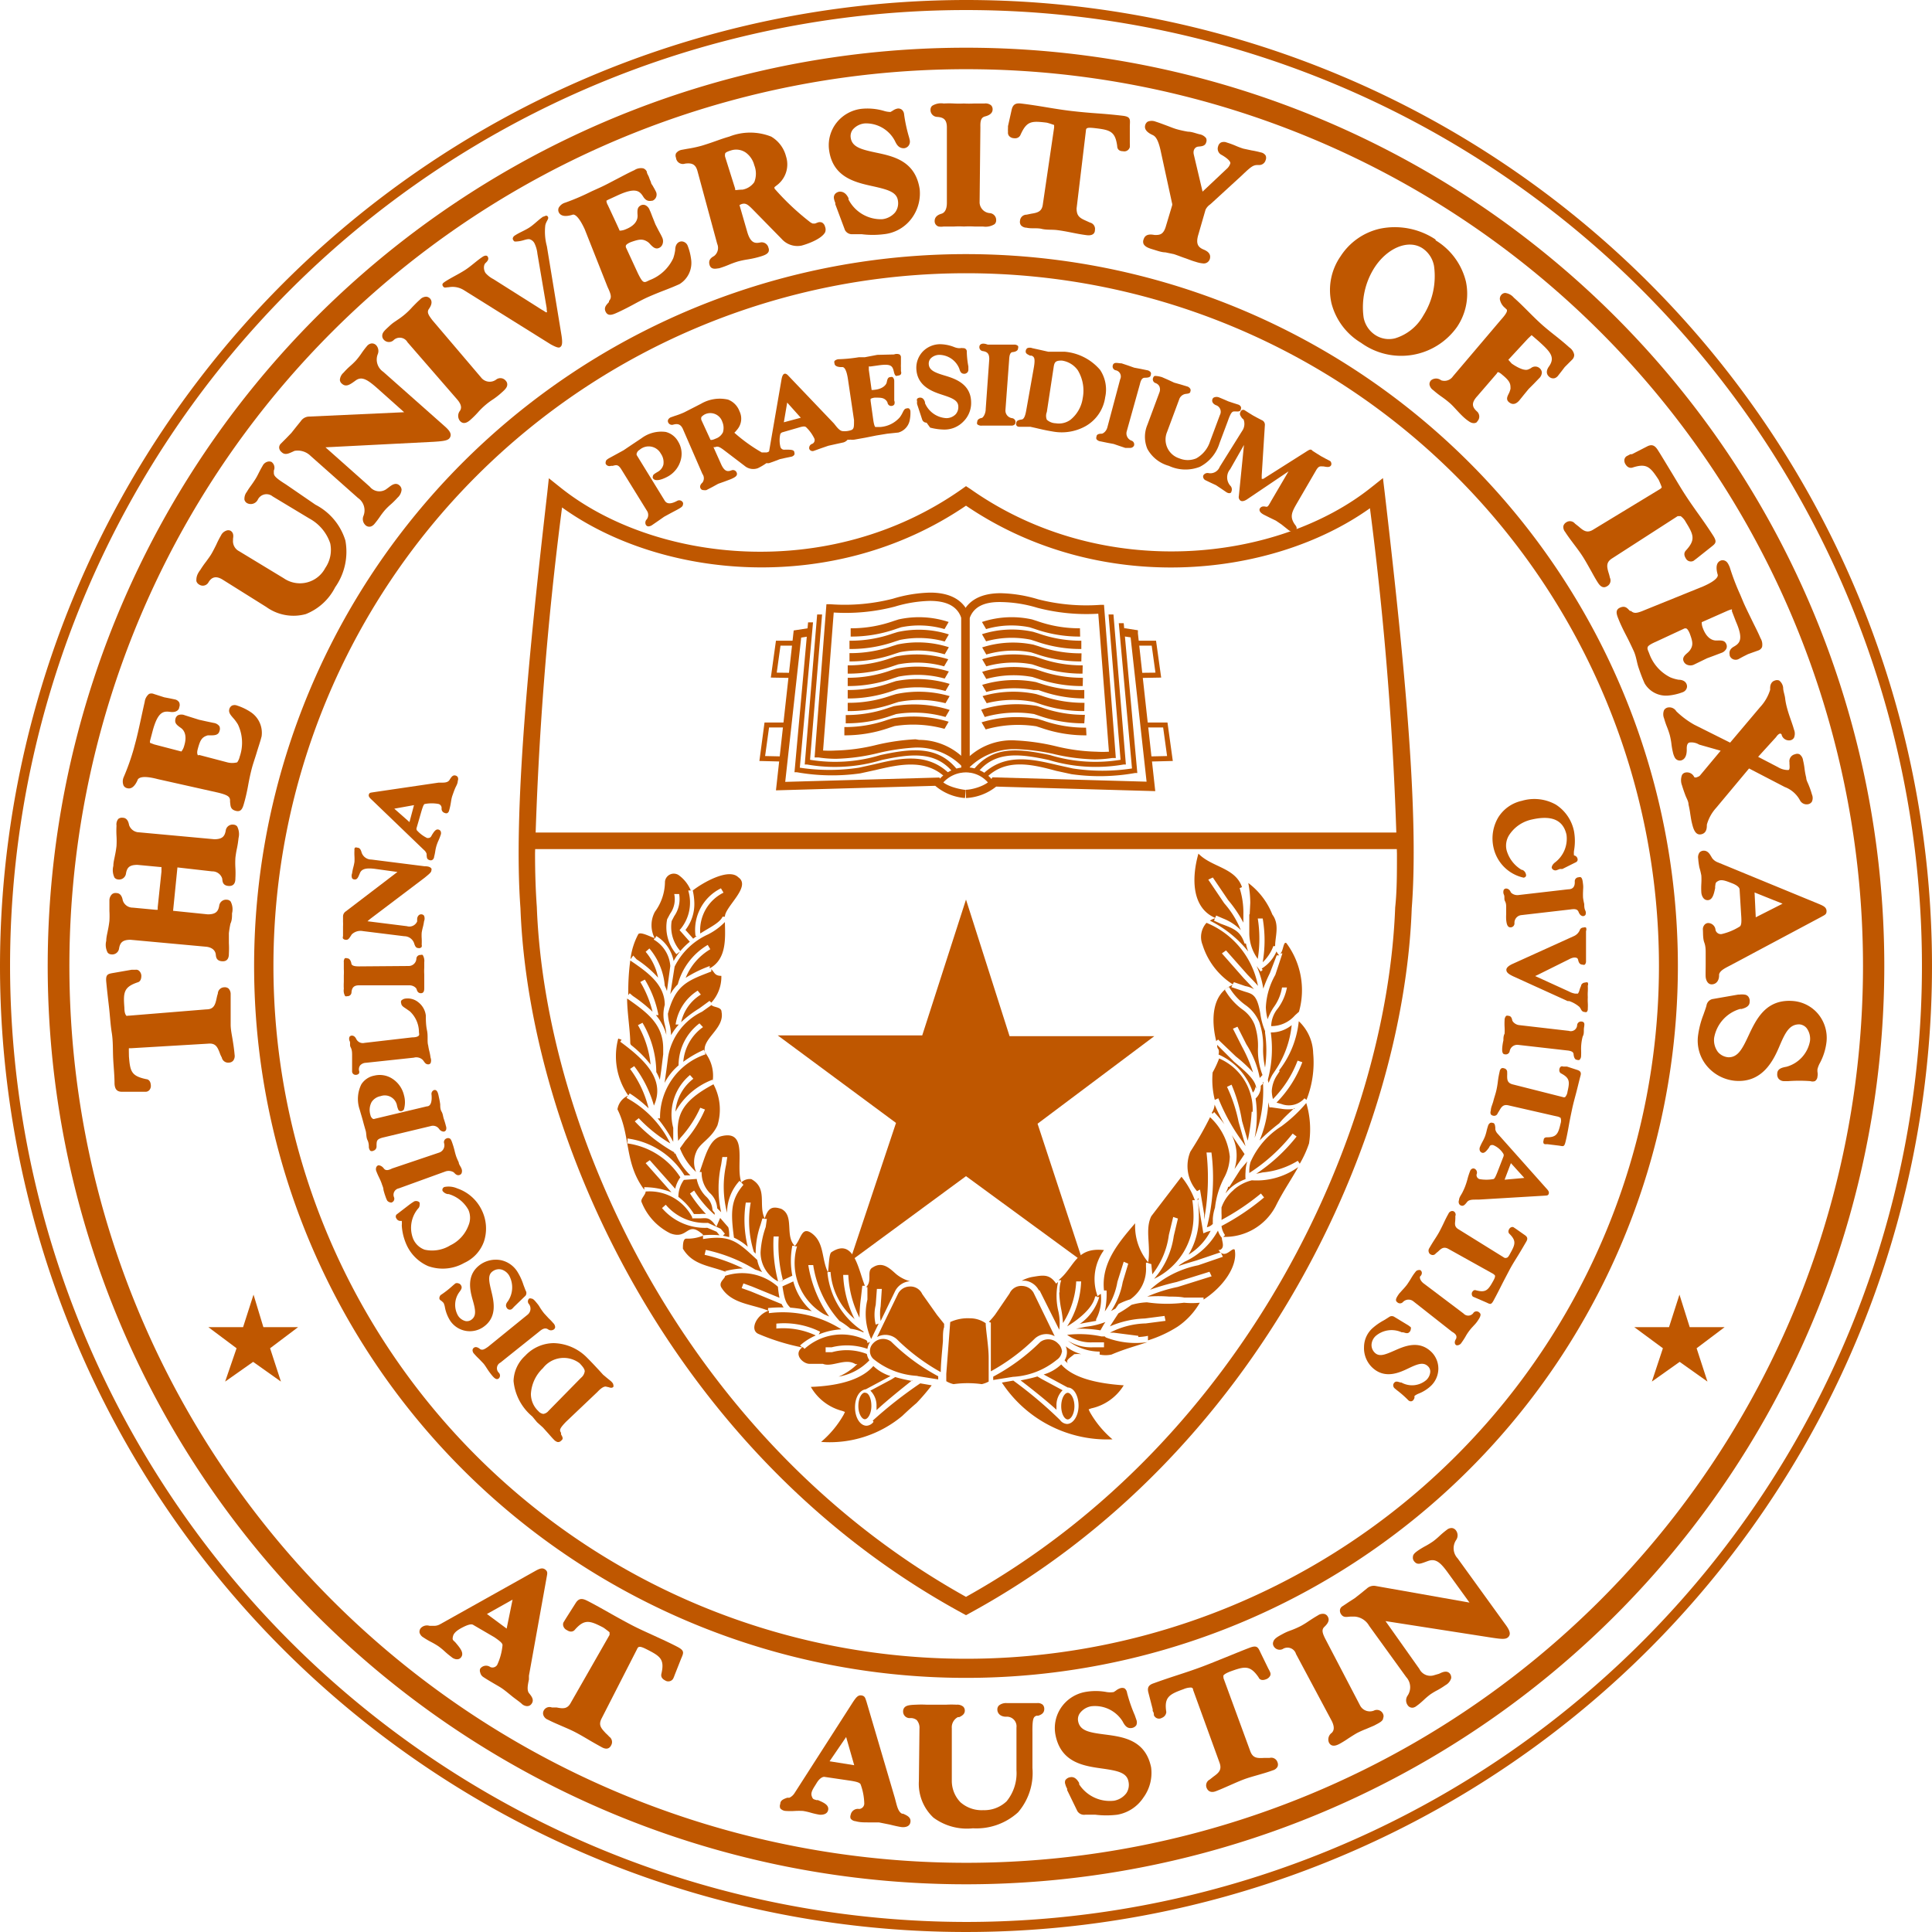 <?xml version="1.0" encoding="UTF-8"?> <svg xmlns="http://www.w3.org/2000/svg" viewBox="0 0 98 98"><defs><style>.cls-1{fill:#bf5700;}</style></defs><title>The University of Texas Offical Seal</title><g id="Layer_2" data-name="Layer 2"><g id="Layer_1-2" data-name="Layer 1"><path class="cls-1" d="M0,49A49,49,0,1,0,49,0,49.05,49.05,0,0,0,0,49Zm.51,0A48.49,48.49,0,1,1,49,97.49,48.54,48.54,0,0,1,.51,49Z"></path><path class="cls-1" d="M49,2.42A46.58,46.58,0,1,0,95.58,49,46.58,46.58,0,0,0,49,2.42Zm0,92.07A45.49,45.49,0,1,1,94.5,49,45.49,45.49,0,0,1,49,94.49Z"></path><path class="cls-1" d="M49,12.89A36.11,36.11,0,1,0,85.11,49,36.11,36.11,0,0,0,49,12.89Zm0,71.25A35.14,35.14,0,1,1,84.15,49,35.14,35.14,0,0,1,49,84.14Z"></path><path class="cls-1" d="M27.76,25c-.92,8-1.73,16.09-1.36,21.07C26.83,57.64,34,73.76,48.8,81.82l.2.11.2-.11c14.78-8.06,22-24.18,22.41-35.75C72,41.1,71.17,33,70.24,25l-.09-.75-.59.47c-4.71,3.77-13.6,4.83-20.33.09L49,24.66l-.24.17C42,29.57,33.14,28.5,28.43,24.73l-.59-.47ZM49,25.65c6.77,4.6,15.48,3.7,20.49.13a171.32,171.32,0,0,1,1.37,17.53c0,1,0,1.89-.09,2.72C70.35,57.32,63.35,73,49,81,34.65,73,27.65,57.32,27.23,46c-.06-.83-.09-1.74-.09-2.72a171.61,171.61,0,0,1,1.37-17.54C33.52,29.35,42.24,30.25,49,25.65Z"></path><rect class="cls-1" x="26.8" y="42.23" width="44.4" height="0.84"></rect><path class="cls-1" d="M46.78,52.52H39.45l6,4.44L43.1,64,49,59.66,54.93,64,52.63,57l5.92-4.44H51.21L49,45.63Z"></path><path class="cls-1" d="M85.71,67.32h1.77l-1.42,1.07.55,1.69-1.41-1-1.41,1,.56-1.69L82.9,67.32h1.76l.53-1.65Z"></path><path class="cls-1" d="M13.36,67.32h1.76l-1.42,1.07.55,1.69-1.41-1-1.42,1L12,68.39l-1.43-1.07h1.76l.53-1.65Z"></path><path class="cls-1" d="M6.67,53.17c-.1,0-.12,0-.13,0s0,.33,0,.41c.06.77.12,1,.88,1.16,0,0,.21,0,.23.3a.33.33,0,0,1-.07.25.26.26,0,0,1-.18.09H6.19c-.25,0-.36-.12-.38-.4,0-.44-.05-.88-.07-1.3s0-.86-.07-1.29-.09-.87-.14-1.3-.1-.86-.14-1.28.1-.41.43-.47l.86-.15.2,0a.22.22,0,0,1,.17.05.36.36,0,0,1,.12.25c0,.25-.11.32-.19.34-.71.24-.73.52-.67,1.29,0,.28.07.37.1.4s0,0,.13,0l3.93-.32c.38,0,.45-.24.52-.57a1.86,1.86,0,0,1,.06-.23v0a.33.33,0,0,1,.32-.32.3.3,0,0,1,.22.06.4.4,0,0,1,.11.29c0,.25,0,.52,0,.77s0,.52,0,.77.06.52.1.77.08.51.1.76a.39.39,0,0,1-.07.3.29.29,0,0,1-.21.1.33.33,0,0,1-.37-.26l0,0a1.37,1.37,0,0,1-.1-.22c-.12-.32-.22-.52-.6-.48Z"></path><path class="cls-1" d="M11.29,29.4c-.31-.19-.54-.15-.71.13a.33.33,0,0,1-.48.12.29.29,0,0,1-.14-.18c0-.14,0-.3.2-.56a5.09,5.09,0,0,1,.3-.43c.1-.14.2-.27.28-.41s.15-.28.23-.44a4.75,4.75,0,0,1,.24-.47.47.47,0,0,1,.26-.24.27.27,0,0,1,.22,0c.17.1.15.28.13.41v.07a.57.57,0,0,0,.31.56l2.26,1.37a1.45,1.45,0,0,0,2.11-.52,1.62,1.62,0,0,0,.25-1.25,2.24,2.24,0,0,0-1.06-1.26l-1.86-1.12a.49.49,0,0,0-.75.16.4.4,0,0,1-.55.18.28.28,0,0,1-.13-.17.57.57,0,0,1,.12-.4c.07-.12.14-.22.22-.33s.14-.2.21-.31.12-.21.18-.33.12-.23.19-.35a.4.4,0,0,1,.22-.2.31.31,0,0,1,.23,0,.36.36,0,0,1,.12.44l0,.09c0,.14,0,.23.61.61L16,25.6a3.05,3.05,0,0,1,1.52,1.82A3.13,3.13,0,0,1,17,29.79a2.84,2.84,0,0,1-1.49,1.36,2.36,2.36,0,0,1-2-.36Z"></path><path class="cls-1" d="M24.43,19.18a.55.55,0,0,0,.73.08.35.35,0,0,1,.5.06.26.26,0,0,1,.07.19c0,.17-.18.31-.37.48a3.9,3.9,0,0,1-.34.26,3.68,3.68,0,0,0-.77.66,4.77,4.77,0,0,1-.37.37c-.11.1-.35.3-.55.07a.41.41,0,0,1,0-.51c.07-.11.12-.28-.15-.59l-2.51-2.89a.45.45,0,0,0-.72-.09.35.35,0,0,1-.5-.06.27.27,0,0,1-.06-.19c0-.17.18-.31.36-.48s.28-.22.42-.32a3.69,3.69,0,0,0,.75-.65c.12-.12.24-.25.38-.37a.44.44,0,0,1,.32-.15.29.29,0,0,1,.2.1c.16.19,0,.43-.07.53l0,0c-.11.17,0,.32.18.56Z"></path><path class="cls-1" d="M27.26,12.87a1.57,1.57,0,0,0-.15-.53.4.4,0,0,0-.27-.21c-.18,0-.29.08-.54.11s-.22,0-.27-.07,0-.17.08-.22c.24-.16.52-.26.76-.42s.44-.38.68-.54c.07,0,.17-.11.24,0s-.08.21-.13.44a2.83,2.83,0,0,0,.08,1.06L28.48,17c.08.49,0,.56-.07.61s-.21,0-.47-.14l-4.39-2.74a1.08,1.08,0,0,0-.79-.16c-.14,0-.22.06-.29-.05s0-.16.1-.23c.32-.21.67-.37,1-.58s.6-.48.92-.69c0,0,.18-.12.25,0s0,.22-.11.32-.11.35,0,.51a1.35,1.35,0,0,0,.4.31l2.45,1.55c.17.09.21.15.25.13s0,0,0-.21Z"></path><path class="cls-1" d="M42.37,10.36l0-.07a1,1,0,0,1-.07-.23.29.29,0,0,1,.05-.21.36.36,0,0,1,.25-.13c.25,0,.37.19.44.33l0,.07a1.85,1.85,0,0,0,1.7,1,1,1,0,0,0,.66-.34.77.77,0,0,0,.15-.58c-.05-.46-.51-.58-1.26-.75-.92-.2-2.07-.46-2.24-1.88a1.84,1.84,0,0,1,.38-1.34,1.89,1.89,0,0,1,1.27-.71,3,3,0,0,1,1.12.1,1.2,1.2,0,0,0,.35.06l.12-.07a.62.62,0,0,1,.22-.1.29.29,0,0,1,.23.05.34.34,0,0,1,.12.24,7.73,7.73,0,0,0,.23,1.09,2,2,0,0,1,.06.24.35.35,0,0,1-.07.27.33.33,0,0,1-.23.12c-.27,0-.37-.19-.46-.38l0,0a1.65,1.65,0,0,0-1.52-.88.91.91,0,0,0-.61.31.54.54,0,0,0-.11.4c.06.49.53.61,1.28.77.91.19,2,.43,2.22,1.85a2.12,2.12,0,0,1-.44,1.53,2,2,0,0,1-1.38.76,4.5,4.5,0,0,1-1.12,0l-.47,0h0a.4.4,0,0,1-.38-.21Z"></path><path class="cls-1" d="M49.69,10.28a.56.56,0,0,0,.51.53.35.35,0,0,1,.33.37.26.26,0,0,1-.08.19.85.85,0,0,1-.59.12l-.43,0a5.08,5.08,0,0,0-.54,0,4.41,4.41,0,0,0-.49,0c-.17,0-.35,0-.53,0a.81.81,0,0,1-.26,0,.28.28,0,0,1-.2-.28c0-.26.25-.34.35-.37s.27-.14.27-.55l0-3.83c0-.42-.2-.51-.49-.53a.35.35,0,0,1-.34-.37.26.26,0,0,1,.08-.19.85.85,0,0,1,.59-.12,5,5,0,0,1,.53,0,4.91,4.91,0,0,0,.49,0,4.85,4.85,0,0,0,.52,0c.17,0,.35,0,.53,0a.44.44,0,0,1,.33.09.28.28,0,0,1,.08.21c0,.25-.28.33-.4.36h0c-.19.06-.23.23-.22.54Z"></path><path class="cls-1" d="M53.47,6.47c0-.1,0-.13,0-.13s-.31-.11-.39-.12c-.76-.09-1-.09-1.32.63,0,0-.08.2-.34.16a.34.34,0,0,1-.24-.12.26.26,0,0,1-.05-.19,1.92,1.92,0,0,1,0-.21l0-.09.19-.85c.06-.24.19-.33.46-.3.43.05.87.12,1.29.19s.85.14,1.28.19.87.09,1.3.12.86.07,1.29.12.38.19.37.52l0,.87a1.82,1.82,0,0,1,0,.2.29.29,0,0,1-.35.21c-.25,0-.29-.17-.29-.26-.1-.75-.36-.82-1.13-.91-.44-.05-.45,0-.46.15l-.47,3.92c0,.37.14.48.46.62l.22.1,0,0a.33.33,0,0,1,.25.38c0,.2-.16.29-.41.26s-.51-.08-.76-.13-.51-.1-.76-.13-.52,0-.77-.06-.52,0-.77-.06a.39.39,0,0,1-.28-.12.29.29,0,0,1-.05-.23.33.33,0,0,1,.33-.31h0l.24-.05c.34-.05.55-.12.59-.49Z"></path><path class="cls-1" d="M69.77,17a1.27,1.27,0,0,0,1,.16A2.46,2.46,0,0,0,72.2,16a3.73,3.73,0,0,0,.54-2.51,1.37,1.37,0,0,0-.59-.9c-.73-.47-1.8,0-2.44,1a3.74,3.74,0,0,0-.54,2.52A1.36,1.36,0,0,0,69.77,17Zm3.05-4.81a3.38,3.38,0,0,1,1.54,2.1,3,3,0,0,1-.45,2.29,3.47,3.47,0,0,1-4.87.81,3.3,3.3,0,0,1-1.5-2A3,3,0,0,1,68,13a3.22,3.22,0,0,1,2-1.4A3.73,3.73,0,0,1,72.82,12.15Z"></path><path class="cls-1" d="M84.2,24.81c.08-.05.09-.09.09-.1s-.12-.31-.16-.38c-.42-.64-.6-.85-1.33-.61,0,0-.2.07-.34-.16a.35.35,0,0,1-.06-.26.26.26,0,0,1,.11-.16l.19-.1.08,0,.78-.4c.22-.11.37-.06.52.17s.46.75.68,1.11.44.74.67,1.1.49.73.74,1.08.5.71.73,1.07.1.41-.16.62l-.68.54-.16.12a.29.29,0,0,1-.39-.13c-.13-.21-.05-.33,0-.39.51-.55.4-.8,0-1.45a.85.85,0,0,0-.26-.3s-.05,0-.15,0l-3.32,2.14c-.32.2-.28.42-.18.75a1.89,1.89,0,0,1,.06.23.17.17,0,0,0,0,0,.33.33,0,0,1-.13.43c-.17.11-.32.06-.46-.15s-.26-.44-.39-.67-.25-.45-.39-.67-.3-.43-.45-.63-.31-.41-.45-.63a.39.39,0,0,1-.09-.29.31.31,0,0,1,.14-.19.33.33,0,0,1,.45.06l0,0,.19.15c.26.23.44.35.76.14Z"></path><path class="cls-1" d="M88.17,50.45h.07a.88.88,0,0,1,.24,0,.28.28,0,0,1,.2.1.36.36,0,0,1,.07.27c0,.25-.27.32-.41.36l-.08,0a1.86,1.86,0,0,0-1.31,1.46,1,1,0,0,0,.19.72.77.77,0,0,0,.54.27c.46,0,.68-.38,1-1.07.4-.85.89-1.92,2.32-1.78a1.85,1.85,0,0,1,1.23.66,1.9,1.9,0,0,1,.42,1.4,3,3,0,0,1-.33,1.07,1.26,1.26,0,0,0-.13.33,1.13,1.13,0,0,0,0,.13.6.6,0,0,1,0,.24.29.29,0,0,1-.13.23.37.37,0,0,1-.23,0,7.63,7.63,0,0,0-1.12,0h-.24a.37.37,0,0,1-.25-.12.35.35,0,0,1-.07-.25c0-.27.26-.32.47-.36h0a1.66,1.66,0,0,0,1.19-1.3.91.91,0,0,0-.17-.66.53.53,0,0,0-.37-.19c-.49,0-.7.38-1,1.09s-.86,1.91-2.29,1.77a2.12,2.12,0,0,1-1.4-.75,2,2,0,0,1-.45-1.52,4.56,4.56,0,0,1,.28-1.09c.05-.15.11-.3.15-.45v0a.4.4,0,0,1,.29-.33Z"></path><path class="cls-1" d="M8.19,44.21c0-.19,0-.23,0-.23l-.05,0-1.17-.11c-.42,0-.53.15-.58.44a.35.35,0,0,1-.4.3.27.27,0,0,1-.18-.09.86.86,0,0,1-.06-.6c0-.18.05-.35.08-.52a4.82,4.82,0,0,0,.08-.49,4.37,4.37,0,0,0,0-.5,4.61,4.61,0,0,1,0-.53A.44.44,0,0,1,6,41.54a.29.29,0,0,1,.22-.06c.26,0,.31.28.33.38a.55.55,0,0,0,.51.36l3.81.35c.41,0,.53-.15.58-.44a.35.35,0,0,1,.4-.3.26.26,0,0,1,.18.09.85.85,0,0,1,.07.59,5.26,5.26,0,0,1-.08.52,4.81,4.81,0,0,0-.08.49,4.39,4.39,0,0,0,0,.5,4.65,4.65,0,0,1,0,.53c0,.1,0,.41-.34.39s-.31-.28-.33-.38a.52.52,0,0,0-.51-.36L9,44s-.22,2.2-.22,2.2l1.76.18c.41,0,.53-.15.58-.44a.35.35,0,0,1,.4-.3.25.25,0,0,1,.18.09.85.85,0,0,1,.07.6c0,.18,0,.35-.08.52a4.87,4.87,0,0,0-.08.49c0,.16,0,.32,0,.5a4.62,4.62,0,0,1,0,.53c0,.1,0,.41-.34.39s-.31-.28-.33-.38c-.06-.28-.35-.35-.51-.36l-3.81-.35c-.41,0-.53.15-.58.44a.35.35,0,0,1-.4.3.25.25,0,0,1-.18-.09.84.84,0,0,1-.07-.6c0-.18.05-.35.08-.52a4.82,4.82,0,0,0,.08-.49,4.4,4.4,0,0,0,0-.5c0-.17,0-.35,0-.53a.44.44,0,0,1,.13-.32.28.28,0,0,1,.22-.06c.26,0,.31.28.33.38a.53.53,0,0,0,.51.36l1.17.11H8s0,0,0-.13Z"></path><path class="cls-1" d="M8,39.52c-.8-.21-.94-.05-1,0-.15.37-.34.52-.55.46a.27.27,0,0,1-.18-.13.54.54,0,0,1,0-.42h0A11.84,11.84,0,0,0,6.78,38l.12-.45c.08-.31.15-.63.22-.95s.14-.65.22-1a.61.61,0,0,1,.22-.4.31.31,0,0,1,.24,0l.28.09.25.08.26.05.29.06a.33.33,0,0,1,.21.15.32.32,0,0,1,0,.25c0,.09-.11.28-.46.23s-.62,0-.88.94l-.14.53a.31.31,0,0,0,0,.1s0,0,.21.08l1.38.36a.75.75,0,0,0,.14-.28c.14-.44.06-.76-.17-.92s-.32-.25-.27-.46a.28.28,0,0,1,.13-.18.44.44,0,0,1,.34,0l.38.12.35.11.36.08.38.08a.43.43,0,0,1,.29.17.32.32,0,0,1,0,.25c-.05.2-.26.21-.4.21l-.19,0c-.31.09-.39.25-.51.7-.06.22,0,.28,0,.3s.06,0,.09,0l1.41.37a1,1,0,0,0,.5,0s.09-.11.13-.29a2.16,2.16,0,0,0-.09-1.63,2.13,2.13,0,0,0-.26-.35c-.12-.14-.22-.26-.18-.42a.29.29,0,0,1,.14-.19.34.34,0,0,1,.26,0,2.79,2.79,0,0,1,.67.32,1.26,1.26,0,0,1,.57,1.24c-.07.28-.17.56-.25.83s-.18.54-.25.81-.13.55-.18.83-.11.56-.19.85-.14.54-.44.46-.26-.28-.29-.45v-.07c0-.2-.12-.28-.59-.4Z"></path><path class="cls-1" d="M29.66,11.63c-.35-.76-.56-.76-.61-.74-.38.12-.62.07-.71-.13a.28.28,0,0,1,0-.22.55.55,0,0,1,.33-.26h0A11.72,11.72,0,0,0,30,9.71l.42-.19c.29-.13.58-.29.87-.44s.58-.31.89-.45a.6.6,0,0,1,.45-.09.31.31,0,0,1,.18.17c0,.09.08.19.11.28a2.57,2.57,0,0,0,.1.25c0,.08.08.15.12.24a2.74,2.74,0,0,1,.14.26.34.34,0,0,1,0,.26.33.33,0,0,1-.18.18c-.08,0-.29.09-.47-.2s-.38-.49-1.28-.08l-.5.23-.09.05a.51.51,0,0,0,.07.22s.61,1.3.6,1.3a.77.77,0,0,0,.31-.07c.43-.17.62-.43.6-.72s0-.41.18-.5a.28.28,0,0,1,.22,0,.44.44,0,0,1,.22.26c.06.12.1.25.15.37s.09.23.14.35l.17.33c.06.11.13.23.18.35a.43.43,0,0,1,0,.33.32.32,0,0,1-.18.18c-.18.08-.32-.07-.42-.17a.87.87,0,0,0-.13-.13c-.27-.18-.44-.15-.87,0-.21.09-.24.15-.25.17a.18.18,0,0,0,0,.1l.61,1.32c.08.16.19.38.28.42s.14,0,.31-.08a2.17,2.17,0,0,0,1.2-1.11,2.17,2.17,0,0,0,.1-.42c0-.18.06-.34.21-.41a.29.29,0,0,1,.23,0,.34.34,0,0,1,.19.19,2.86,2.86,0,0,1,.18.72,1.26,1.26,0,0,1-.59,1.23c-.26.12-.54.23-.8.33s-.53.21-.78.32-.51.25-.75.38-.51.27-.77.39-.51.24-.64,0,.05-.38.16-.51l0-.05c.13-.16.14-.27-.07-.71Z"></path><path class="cls-1" d="M86.38,29.75c.76-.33.77-.54.75-.6-.11-.38-.06-.62.14-.71a.27.27,0,0,1,.22,0c.13.05.19.19.25.33h0a11.72,11.72,0,0,0,.53,1.39l.18.43c.13.29.28.59.42.88s.3.59.43.9a.62.62,0,0,1,.08.45.32.32,0,0,1-.18.17l-.28.1-.25.09-.24.12-.26.14a.34.34,0,0,1-.26,0,.32.32,0,0,1-.17-.18c0-.08-.09-.29.21-.46s.5-.37.1-1.28L87.85,31a.28.28,0,0,0,0-.09s-.05,0-.22.07l-1.31.58a.76.76,0,0,0,.06.31c.16.43.42.63.7.62s.41,0,.49.19a.29.29,0,0,1,0,.22.44.44,0,0,1-.26.22l-.37.14-.35.13-.33.16-.35.17a.43.43,0,0,1-.33,0,.32.32,0,0,1-.18-.18c-.08-.19.08-.32.18-.41a.87.87,0,0,0,.13-.13c.19-.26.16-.44,0-.87-.09-.21-.15-.24-.17-.25a.19.19,0,0,0-.1,0L84,32.55c-.16.07-.39.18-.42.27s0,.14.07.31a2.16,2.16,0,0,0,1.08,1.23,1.94,1.94,0,0,0,.42.12c.18,0,.34.07.4.22a.29.29,0,0,1,0,.23.34.34,0,0,1-.19.18,2.81,2.81,0,0,1-.72.17,1.26,1.26,0,0,1-1.22-.62c-.12-.27-.22-.54-.31-.81S83,33.3,82.86,33s-.24-.51-.37-.76-.26-.51-.37-.78-.22-.52.06-.64.38.06.5.17l.05,0c.15.13.27.14.71-.05Z"></path><path class="cls-1" d="M70.28,82.23,72,84.66a.62.62,0,0,0,.76.31L73,84.9c.16-.08.4-.19.55,0a.32.32,0,0,1,.06.23.6.6,0,0,1-.29.35,4.11,4.11,0,0,1-.4.25,3.37,3.37,0,0,0-.37.22,3.62,3.62,0,0,0-.33.28c-.11.1-.23.21-.36.3a.42.42,0,0,1-.18.09.28.28,0,0,1-.28-.13.42.42,0,0,1,0-.48v0a.76.76,0,0,0-.07-.94l-1.88-2.6A.92.92,0,0,0,68.7,82l-.14,0c-.21,0-.39.08-.52-.1a.32.32,0,0,1-.07-.24.26.26,0,0,1,.12-.18l.33-.22.31-.2.29-.23.31-.25a.52.52,0,0,1,.46-.13l4.75.84-1.1-1.52c-.37-.51-.61-.73-1-.59s-.55.23-.72,0a.28.28,0,0,1-.05-.21c0-.14.15-.24.26-.32a4.34,4.34,0,0,1,.4-.24,4,4,0,0,0,.37-.23,3.61,3.61,0,0,0,.33-.28,4.37,4.37,0,0,1,.36-.3.37.37,0,0,1,.27-.09.3.3,0,0,1,.2.13.42.42,0,0,1,0,.48v0a.75.75,0,0,0,.08.93l2.4,3.32c.18.24.26.4.24.53a.26.26,0,0,1-.11.17c-.12.09-.34.07-.8,0Z"></path><path class="cls-1" d="M16.51,22.69l2.25,2a.62.62,0,0,0,.81.14l.15-.11c.14-.11.35-.27.54-.1a.31.31,0,0,1,.11.22.6.6,0,0,1-.2.4,4.37,4.37,0,0,1-.33.33,3.34,3.34,0,0,0-.31.3,4,4,0,0,0-.26.34,4.54,4.54,0,0,1-.28.37.44.44,0,0,1-.16.12.28.28,0,0,1-.3-.07.42.42,0,0,1-.09-.47v0a.76.76,0,0,0-.28-.9l-2.4-2.13a.93.93,0,0,0-.82-.26l-.13.06c-.2.09-.37.16-.53,0a.32.32,0,0,1-.12-.22.28.28,0,0,1,.08-.2l.28-.28.26-.27.23-.29.25-.31a.52.52,0,0,1,.43-.23l4.81-.22-1.4-1.25c-.48-.42-.76-.58-1.06-.36s-.49.35-.7.16a.27.27,0,0,1-.1-.19.54.54,0,0,1,.19-.37,3.52,3.52,0,0,1,.33-.33,3.58,3.58,0,0,0,.31-.3,3.88,3.88,0,0,0,.26-.34,4.28,4.28,0,0,1,.28-.37.36.36,0,0,1,.24-.14.3.3,0,0,1,.22.08.43.43,0,0,1,.09.47v0a.75.75,0,0,0,.28.89l3.07,2.72c.23.2.34.33.35.47a.27.27,0,0,1-.07.19c-.1.11-.32.14-.79.17Z"></path><path class="cls-1" d="M37.29,9.57s0,0,0,.05.1,0,.37,0a.93.93,0,0,0,.6-.38,1.16,1.16,0,0,0,0-.86,1.14,1.14,0,0,0-.43-.64.86.86,0,0,0-.75-.11c-.2.06-.27.11-.29.14a.33.33,0,0,0,0,.21Zm2,0a12.88,12.88,0,0,0,1.82,1.71c.1.06.12.06.12.06h0l.11,0,.13-.05a.3.3,0,0,1,.23,0,.33.33,0,0,1,.15.21.38.38,0,0,1,0,.29c-.21.37-1,.62-1.2.67a1.07,1.07,0,0,1-1-.34L38.16,10.6c-.23-.23-.34-.31-.54-.25l-.11.05.39,1.35c.17.6.41.6.66.55a.35.35,0,0,1,.42.27.26.26,0,0,1,0,.21c-.07.12-.21.18-.54.27a5,5,0,0,1-.52.11,4.7,4.7,0,0,0-.48.1,4.83,4.83,0,0,0-.47.17,5,5,0,0,1-.5.18c-.1,0-.4.11-.48-.18s.15-.39.24-.45a.52.52,0,0,0,.15-.61l-1-3.69c-.09-.33-.26-.43-.63-.38A.35.35,0,0,1,34.29,8a.28.28,0,0,1,0-.22.45.45,0,0,1,.29-.18l.27-.05a6.21,6.21,0,0,0,.75-.16c.23-.07.5-.16.75-.25s.46-.16.64-.21a2.89,2.89,0,0,1,2.13,0,1.63,1.63,0,0,1,.75,1,1.32,1.32,0,0,1-.36,1.38c-.06.06-.18.14-.23.19Z"></path><path class="cls-1" d="M62.22,8.57a.61.61,0,0,0,.19-.29c0-.13-.23-.3-.44-.42a.35.35,0,0,1-.18-.44.3.3,0,0,1,.14-.19.38.38,0,0,1,.3,0,4.4,4.4,0,0,1,.44.16,3.71,3.71,0,0,0,.4.15l.42.09a4.43,4.43,0,0,1,.46.1.37.37,0,0,1,.25.16.3.3,0,0,1,0,.23.34.34,0,0,1-.36.25h-.05c-.23,0-.35.1-.8.53l-1.56,1.43-.06.05a.68.68,0,0,0-.22.26l-.37,1.28c-.13.45,0,.61.23.72l0,0c.17.07.44.19.36.49a.32.32,0,0,1-.36.23,1.55,1.55,0,0,1-.36-.08c-.19-.05-.37-.13-.55-.19s-.37-.14-.56-.2l-.43-.09c-.19,0-.4-.08-.6-.14s-.41-.12-.5-.28a.3.3,0,0,1,0-.24c.09-.3.39-.25.56-.22h0c.25,0,.45,0,.58-.48l.3-1a.21.21,0,0,0,0-.14l-.58-2.67c-.13-.58-.27-.72-.4-.78s-.46-.22-.38-.5a.29.29,0,0,1,.13-.18.54.54,0,0,1,.4,0c.19.06.37.13.56.2s.35.14.53.19a5.49,5.49,0,0,0,.55.12c.19,0,.38.08.58.13a.53.53,0,0,1,.34.2.28.28,0,0,1,0,.22c-.06.21-.3.19-.42.21s-.27.15-.2.42L61,9.72Z"></path><path class="cls-1" d="M76.11,16.25c.16-.18.34-.39.33-.5s0,0-.07-.11a.73.73,0,0,1-.29-.46.3.3,0,0,1,.08-.23.27.27,0,0,1,.19-.09.68.68,0,0,1,.44.24c.24.21.47.44.69.66s.44.44.67.65.48.41.72.6.5.4.73.61a.58.58,0,0,1,.25.37.33.33,0,0,1-.09.24l-.2.2-.19.19-.16.21-.18.23a.37.37,0,0,1-.16.12.3.3,0,0,1-.3-.08c-.07-.06-.2-.23,0-.51.34-.48.05-.76-.52-1.28L77.69,17l-.18.17-1,1.08.17.19s.53.39.81.31a.8.8,0,0,0,.17-.08.34.34,0,0,1,.43,0,.32.32,0,0,1,.12.22.42.42,0,0,1-.14.3l-.27.28-.26.26-.23.28-.25.31c-.18.2-.35.22-.52.08s-.07-.31,0-.45a1.1,1.1,0,0,0,.08-.23c0-.23,0-.37-.42-.71-.12-.11-.18-.12-.19-.13s-.06,0-.08.06l-1,1.16c-.32.35-.25.56,0,.78a.35.35,0,0,1,0,.5c0,.05-.18.16-.41,0a2.17,2.17,0,0,1-.29-.23c-.13-.12-.25-.25-.37-.38s-.23-.25-.35-.35a4.81,4.81,0,0,0-.39-.3,4.83,4.83,0,0,1-.42-.33.43.43,0,0,1-.19-.29.28.28,0,0,1,.08-.21.41.41,0,0,1,.51,0,.52.52,0,0,0,.6-.2Z"></path><path class="cls-1" d="M86.19,37.77a.76.76,0,0,0-.45-.11c-.1,0-.19.07-.18.35,0,.12,0,.48-.28.56a.29.29,0,0,1-.33-.15,1,1,0,0,1-.09-.25,3.68,3.68,0,0,1-.08-.46,3.67,3.67,0,0,0-.08-.42,4.27,4.27,0,0,0-.14-.41,4.24,4.24,0,0,1-.15-.44.55.55,0,0,1,0-.42.29.29,0,0,1,.18-.13.41.41,0,0,1,.44.19l0,0a4.42,4.42,0,0,0,.91.68l1.82.91,1.52-1.8a2.26,2.26,0,0,0,.51-.88l0-.09c0-.17.07-.33.24-.38a.29.29,0,0,1,.22,0,.54.54,0,0,1,.2.36c0,.18.08.36.1.54s.06.36.11.54.11.36.17.53.12.34.17.52a.54.54,0,0,1,0,.41.28.28,0,0,1-.18.13.39.39,0,0,1-.44-.25c0-.08-.08-.09-.08-.09h0s-.09,0-.21.18l-.91,1,1,.52a1,1,0,0,0,.52.15c.07,0,.09-.07.07-.31,0,0,0-.06,0-.08a.36.36,0,0,1,.28-.41.29.29,0,0,1,.23,0,.45.45,0,0,1,.18.31,3.73,3.73,0,0,1,.08.46,3.73,3.73,0,0,0,.08.42c0,.13.09.27.14.41a3.82,3.82,0,0,1,.15.44.45.45,0,0,1,0,.36.28.28,0,0,1-.18.13.38.38,0,0,1-.43-.2,1.46,1.46,0,0,0-.77-.67l-1.81-.94-1.67,2a2.1,2.1,0,0,0-.47.85v0c0,.15,0,.43-.29.49s-.39-.27-.45-.5-.07-.35-.1-.52a4.94,4.94,0,0,0-.09-.49c0-.16-.1-.31-.16-.47s-.12-.33-.17-.5a.73.73,0,0,1,0-.53.25.25,0,0,1,.16-.12.4.4,0,0,1,.46.23l0,0h0a.14.14,0,0,0,.14,0,.42.42,0,0,0,.14-.07h0l1.06-1.27Z"></path><path class="cls-1" d="M30.92,82.93c0-.09,0-.12,0-.13s-.26-.21-.33-.25c-.68-.35-.95-.44-1.45.14,0,0-.14.16-.38,0a.34.34,0,0,1-.18-.19.27.27,0,0,1,0-.2l.11-.18.05-.08.47-.74c.14-.21.29-.24.54-.12s.77.41,1.14.62.75.42,1.13.62.79.38,1.18.56.79.36,1.17.56.3.31.17.62l-.32.81a1.39,1.39,0,0,1-.08.19.29.29,0,0,1-.4.08c-.22-.11-.21-.26-.19-.34.17-.74-.06-.89-.75-1.24-.39-.2-.43-.13-.49,0l-1.8,3.52c-.17.34,0,.5.22.74a1.89,1.89,0,0,1,.17.17l0,0a.33.33,0,0,1,.1.44c-.09.18-.25.22-.47.1s-.45-.25-.67-.38-.44-.26-.67-.38-.47-.22-.7-.32-.47-.2-.7-.32a.39.39,0,0,1-.22-.21.29.29,0,0,1,0-.23.33.33,0,0,1,.42-.18h0l.24,0c.34.07.56.08.73-.25Z"></path><path class="cls-1" d="M46.64,87.68a.59.59,0,0,0-.14-.43.49.49,0,0,0-.34-.1.33.33,0,0,1-.35-.34.29.29,0,0,1,.08-.21c.1-.1.28-.12.58-.13a5,5,0,0,1,.53,0c.17,0,.33,0,.5,0s.32,0,.49,0a4.93,4.93,0,0,1,.53,0,.47.47,0,0,1,.34.1.28.28,0,0,1,.08.2c0,.19-.16.27-.28.33l-.07,0a.58.58,0,0,0-.31.56l0,2.65a1.56,1.56,0,0,0,.44,1.11,1.62,1.62,0,0,0,1.15.4,1.64,1.64,0,0,0,1.19-.45,2.25,2.25,0,0,0,.5-1.57l0-2.17a.49.49,0,0,0-.53-.55c-.26,0-.44-.15-.44-.37a.28.28,0,0,1,.08-.2.57.57,0,0,1,.41-.12h.76l.37,0,.39,0a.38.38,0,0,1,.29.08.3.3,0,0,1,.08.22c0,.23-.19.3-.31.34l-.09,0c-.13.06-.21.09-.2.84l0,1.81a3.06,3.06,0,0,1-.73,2.25,3.14,3.14,0,0,1-2.29.81,2.86,2.86,0,0,1-2-.54,2.35,2.35,0,0,1-.74-1.86Z"></path><path class="cls-1" d="M54.13,90.8l0-.07a.85.85,0,0,1-.09-.22.28.28,0,0,1,0-.21.36.36,0,0,1,.24-.15c.25-.05.38.16.46.29l0,.07a1.85,1.85,0,0,0,1.77.83,1,1,0,0,0,.63-.39.77.77,0,0,0,.1-.59c-.09-.45-.56-.54-1.32-.65-.93-.13-2.1-.29-2.38-1.7a1.84,1.84,0,0,1,.27-1.37,1.89,1.89,0,0,1,1.21-.81,3,3,0,0,1,1.12,0,1.18,1.18,0,0,0,.35,0l.11-.07a.67.67,0,0,1,.21-.12.31.31,0,0,1,.23,0,.34.34,0,0,1,.13.23A7.66,7.66,0,0,0,57.56,87l.08.23a.37.37,0,0,1,0,.28.34.34,0,0,1-.22.14c-.26.05-.38-.15-.48-.34l0,0a1.65,1.65,0,0,0-1.59-.76.91.91,0,0,0-.58.36.53.53,0,0,0-.08.41c.1.48.57.56,1.34.66.92.12,2.07.26,2.36,1.67A2.12,2.12,0,0,1,58,91.18a2,2,0,0,1-1.32.87,4.58,4.58,0,0,1-1.12,0h-.51a.4.4,0,0,1-.4-.18Z"></path><path class="cls-1" d="M60.52,85.72c0-.11-.09-.12-.11-.12a.94.94,0,0,0-.37.08c-.72.26-1,.4-.88,1.16,0,0,0,.21-.23.3a.28.28,0,0,1-.4-.14c0-.06,0-.13-.06-.21l0-.09-.22-.85c-.06-.24,0-.38.28-.47.41-.15.83-.29,1.23-.42s.82-.27,1.22-.42.81-.32,1.21-.48.8-.33,1.2-.48.43,0,.57.29l.38.78a1.29,1.29,0,0,1,.09.18.22.22,0,0,1,0,.17.38.38,0,0,1-.21.18c-.23.09-.34,0-.38-.1-.43-.62-.7-.56-1.42-.3-.26.1-.34.17-.36.21s0,0,0,.13l1.36,3.71c.13.35.35.36.69.34h.29a.33.33,0,0,1,.4.22.29.29,0,0,1,0,.23.39.39,0,0,1-.24.18c-.24.09-.49.16-.73.23s-.5.14-.74.23-.48.2-.71.3-.47.21-.71.3-.39,0-.46-.16a.33.33,0,0,1,.15-.43l0,0,.19-.15c.28-.2.44-.35.31-.71Z"></path><path class="cls-1" d="M69,86.53a.56.56,0,0,0,.69.24.34.34,0,0,1,.47.18.25.25,0,0,1,0,.2c0,.16-.24.26-.46.38l-.4.17a4.83,4.83,0,0,0-.47.21c-.14.08-.28.17-.42.26a5.23,5.23,0,0,1-.45.28c-.13.07-.41.21-.55-.06a.41.41,0,0,1,.14-.49c.09-.09.18-.25,0-.61L65.74,83.9a.45.45,0,0,0-.68-.25.35.35,0,0,1-.47-.18.26.26,0,0,1,0-.2c.05-.16.24-.26.46-.38s.32-.15.48-.21a4.6,4.6,0,0,0,.45-.2,4.26,4.26,0,0,0,.42-.26c.14-.09.29-.19.45-.28a.43.43,0,0,1,.34-.07.28.28,0,0,1,.17.15c.12.22-.1.42-.19.51l0,0c-.14.14-.09.31.05.59Z"></path><path class="cls-1" d="M42.92,88.11l-.84,1.23,1.25.2Zm.35-1.78c.15-.22.25-.36.43-.33s.19.14.25.31l1.44,4.89.05.19c.07.27.14.53.32.61l.05,0c.2.09.41.18.37.43s-.31.26-.43.25-.42-.08-.62-.13l-.55-.11-.55,0c-.21,0-.42,0-.63-.06a.35.35,0,0,1-.25-.13.26.26,0,0,1,0-.19.37.37,0,0,1,.43-.3h0a.28.28,0,0,0,.26-.26,3,3,0,0,0-.19-1c-.05-.07-.15-.12-.55-.18l-1.29-.19c-.11,0-.26.1-.39.32s-.31.44-.25.64.11.17.24.22l.08,0c.28.12.56.24.52.49s-.32.26-.44.25a3.92,3.92,0,0,1-.44-.1,3,3,0,0,0-.4-.09,3.79,3.79,0,0,0-.41,0,3.47,3.47,0,0,1-.45,0,.4.4,0,0,1-.29-.13.3.3,0,0,1,0-.23c0-.2.22-.26.35-.31l.11,0a.63.63,0,0,0,.26-.23Z"></path><path class="cls-1" d="M26,81.14l-1.3.73,1,.74Zm1.11-1.43c.23-.13.39-.21.54-.1s.11.21.08.39l-.9,5,0,.19c-.06.28-.11.54,0,.69l0,0c.14.17.28.35.13.55s-.4.09-.49,0-.34-.26-.5-.39-.29-.24-.44-.35-.3-.19-.47-.29-.36-.21-.54-.33a.36.36,0,0,1-.16-.23.26.26,0,0,1,0-.2.37.37,0,0,1,.51-.08h0a.28.28,0,0,0,.35-.11,3,3,0,0,0,.27-1c0-.09-.09-.18-.41-.4L24,82.42c-.09-.06-.28,0-.5.11s-.47.26-.52.46,0,.2.11.31l.06.07c.19.23.39.47.25.68s-.41.09-.5,0a4.08,4.08,0,0,1-.35-.29,3.38,3.38,0,0,0-.32-.26,4,4,0,0,0-.36-.21,3.87,3.87,0,0,1-.39-.23.41.41,0,0,1-.2-.25.3.3,0,0,1,.06-.22.43.43,0,0,1,.45-.12H22a.62.62,0,0,0,.34-.09Z"></path><path class="cls-1" d="M90.42,45.84,89,45.27l.06,1.26Zm1.81,0c.24.1.41.17.42.36s-.1.21-.25.3l-4.5,2.4-.17.09c-.25.13-.49.25-.53.44v.05c0,.21-.1.43-.35.45s-.32-.26-.33-.37,0-.43,0-.64,0-.38,0-.56,0-.36-.07-.55-.06-.42-.07-.63a.35.35,0,0,1,.08-.27.26.26,0,0,1,.18-.09.38.38,0,0,1,.38.36v0a.28.28,0,0,0,.31.2,3,3,0,0,0,.93-.39c.06-.06.09-.18.06-.57l-.08-1.3c0-.11-.15-.23-.39-.32s-.5-.21-.68-.12-.14.14-.17.28l0,.09c-.06.29-.13.6-.37.61s-.32-.26-.33-.38a3.75,3.75,0,0,1,0-.46,3.57,3.57,0,0,0,0-.41A3.81,3.81,0,0,0,86.2,44a4,4,0,0,1-.06-.45.41.41,0,0,1,.07-.31.3.3,0,0,1,.21-.09c.2,0,.3.16.37.28l.06.1a.63.63,0,0,0,.28.21Z"></path><path class="cls-1" d="M29.47,69.89a.52.52,0,0,0,.19-.33c0-.12-.11-.25-.26-.41a1.33,1.33,0,0,0-1.86.25,1.94,1.94,0,0,0-.61,1.31,1.2,1.2,0,0,0,.38.87.4.4,0,0,0,.25.14.42.42,0,0,0,.26-.15Zm-.75,2.22c-.37.38-.34.44-.26.57l0,.08c.08.14.13.23,0,.32a.19.19,0,0,1-.2.06.44.44,0,0,1-.17-.12c-.1-.1-.19-.21-.28-.31l-.27-.3-.3-.27L27,71.85a2.67,2.67,0,0,1-.95-1.8,1.8,1.8,0,0,1,.59-1.28,2,2,0,0,1,1.45-.64,2.45,2.45,0,0,1,1.7.75c.26.26.46.48.61.64l.19.21.19.16.21.17c.06.06.12.12.12.19a.13.13,0,0,1,0,.1c-.1.1-.22,0-.32,0h0c-.14-.07-.33.09-.49.26Z"></path><path class="cls-1" d="M26.77,66.68a.39.39,0,0,0,.07-.52.2.2,0,0,1,0-.29.14.14,0,0,1,.11,0c.1,0,.19.12.29.24s.11.15.16.23a3.19,3.19,0,0,0,.2.28l.22.24a2.84,2.84,0,0,1,.24.25.3.3,0,0,1,.1.21.16.16,0,0,1-.06.11.25.25,0,0,1-.3,0c-.12-.08-.25-.05-.42.09l-2,1.6a.32.32,0,0,0-.08.51.2.2,0,0,1,0,.29c-.13.11-.27-.06-.39-.21a3.23,3.23,0,0,1-.2-.28c-.06-.09-.12-.19-.19-.27l-.23-.24a3.14,3.14,0,0,1-.24-.25.26.26,0,0,1-.08-.19.16.16,0,0,1,.06-.11c.11-.09.25,0,.32.06h0c.12.08.24,0,.4-.11Z"></path><path class="cls-1" d="M26.06,66.3l0,0a.6.6,0,0,1-.11.11.18.18,0,0,1-.25-.08c-.08-.12,0-.25.06-.32l0,0a1.25,1.25,0,0,0,.06-1.32.69.69,0,0,0-.37-.29.53.53,0,0,0-.45.08c-.27.18-.2.5-.08,1s.34,1.34-.43,1.85A1.2,1.2,0,0,1,22.84,67a1.93,1.93,0,0,1-.27-.68.86.86,0,0,0-.07-.23L22.41,66a.39.39,0,0,1-.11-.09.17.17,0,0,1,0-.13.19.19,0,0,1,.1-.12,5,5,0,0,0,.58-.46l.12-.1a.21.21,0,0,1,.16,0,.19.19,0,0,1,.12.09c.09.13,0,.24-.08.35l0,0a1.1,1.1,0,0,0-.07,1.19.63.63,0,0,0,.38.28.38.38,0,0,0,.29-.06c.28-.19.22-.51.08-1s-.35-1.31.42-1.83a1.38,1.38,0,0,1,1-.2,1.31,1.31,0,0,1,.84.58,2.93,2.93,0,0,1,.31.67l.11.29v0a.23.23,0,0,1,0,.26Z"></path><path class="cls-1" d="M20.76,61.11l.11-.08.14-.09a.25.25,0,0,1,.19,0,.14.14,0,0,1,.09.08c0,.1,0,.21-.08.28v0a1.52,1.52,0,0,0-.26,1.52,1,1,0,0,0,.59.57,1.75,1.75,0,0,0,1.3-.22,1.82,1.82,0,0,0,.92-1,1,1,0,0,0,0-.8,1.68,1.68,0,0,0-1-.8l-.05,0a.41.41,0,0,1-.26-.16.15.15,0,0,1,0-.11.17.17,0,0,1,.09-.09,1.09,1.09,0,0,1,.65.07,2.14,2.14,0,0,1,1.24,1.09,2.11,2.11,0,0,1,.12,1.6,1.88,1.88,0,0,1-1,1.09,2.2,2.2,0,0,1-1.84.16,2.14,2.14,0,0,1-1.08-1.06,2.8,2.8,0,0,1-.25-1,1.2,1.2,0,0,0,0-.23s0,0-.06,0a.22.22,0,0,1-.21-.12.16.16,0,0,1,0-.2Z"></path><path class="cls-1" d="M22.29,58.46a.39.39,0,0,0,.24-.46.2.2,0,0,1,.14-.26.13.13,0,0,1,.11,0c.09,0,.14.17.19.32s.05.17.08.27a3.32,3.32,0,0,0,.09.33,3.23,3.23,0,0,0,.13.3c0,.1.1.21.14.32a.31.31,0,0,1,0,.24.17.17,0,0,1-.1.08c-.14.05-.24-.08-.28-.12s-.22-.13-.43-.06l-2.37.86a.33.33,0,0,0-.24.46.2.2,0,0,1-.14.26s-.13,0-.21-.1a1.42,1.42,0,0,1-.09-.22,3.13,3.13,0,0,1-.1-.33c0-.11-.06-.21-.09-.32a3.25,3.25,0,0,0-.13-.3,3.45,3.45,0,0,1-.14-.32.27.27,0,0,1,0-.21.17.17,0,0,1,.1-.09c.13,0,.23.09.28.16v0c.09.12.22.1.42,0Z"></path><path class="cls-1" d="M19.43,57.7c-.32.08-.32.17-.33.36,0,0,0,.06,0,.09a.22.22,0,0,1-.16.22.16.16,0,0,1-.16,0,.37.37,0,0,1-.07-.17c0-.09,0-.23-.07-.37s-.05-.33-.09-.47-.09-.31-.14-.5-.12-.41-.16-.56A1.67,1.67,0,0,1,18.33,55a1,1,0,0,1,.66-.44,1.17,1.17,0,0,1,.9.15,1.37,1.37,0,0,1,.6.84,1.3,1.3,0,0,1,0,.72.19.19,0,0,1-.12.09.14.14,0,0,1-.17-.08,1.14,1.14,0,0,1-.07-.24.63.63,0,0,0-.82-.44.7.7,0,0,0-.46.3.86.86,0,0,0-.06.66.3.3,0,0,0,.12.19.12.12,0,0,0,.1,0l2.64-.63c.2,0,.27-.24.24-.59A.21.21,0,0,1,22,55.3a.14.14,0,0,1,.11,0c.09.05.12.19.15.34a3.83,3.83,0,0,1,.07.38c0,.12,0,.25.07.37s.07.24.11.36a3.71,3.71,0,0,1,.11.37.29.29,0,0,1,0,.21.17.17,0,0,1-.1.07c-.13,0-.21-.08-.25-.14h0a.38.38,0,0,0-.42-.14Z"></path><path class="cls-1" d="M18.56,53.91a.41.41,0,0,0-.29.13.34.34,0,0,0-.06.26.2.2,0,0,1,0,.15.2.2,0,0,1-.14.07.18.18,0,0,1-.21-.16c0-.14,0-.28,0-.42s0-.27,0-.4,0-.28-.07-.41,0-.23-.06-.33a.28.28,0,0,1,0-.21.16.16,0,0,1,.11-.06c.15,0,.21.13.24.19a.37.37,0,0,0,.41.18l2.42-.28c.21,0,.31-.05.34-.1s0-.09,0-.22a1.45,1.45,0,0,0-.46-1l-.2-.14c-.12-.08-.23-.14-.24-.27a.18.18,0,0,1,0-.13.36.36,0,0,1,.24-.11.85.85,0,0,1,.63.19,1,1,0,0,1,.38.67c0,.19,0,.48.06.76s0,.57.06.76a2.84,2.84,0,0,0,.06.3,2.84,2.84,0,0,1,.06.32.38.38,0,0,1,0,.28.15.15,0,0,1-.11.06c-.12,0-.17-.07-.22-.14l-.06-.08a.47.47,0,0,0-.46-.12Z"></path><path class="cls-1" d="M20.74,49a.39.39,0,0,0,.38-.36.2.2,0,0,1,.22-.2.14.14,0,0,1,.1,0,.56.56,0,0,1,.08.37c0,.09,0,.18,0,.28a2.94,2.94,0,0,0,0,.34c0,.11,0,.21,0,.33s0,.23,0,.34,0,.28-.17.28-.2-.15-.22-.21-.16-.2-.39-.19l-2.53,0c-.25,0-.36.11-.38.35a.2.2,0,0,1-.22.2.15.15,0,0,1-.1,0,.55.55,0,0,1-.07-.37,3.22,3.22,0,0,1,0-.35c0-.11,0-.22,0-.33a3.14,3.14,0,0,0,0-.33c0-.11,0-.23,0-.34a.28.28,0,0,1,.05-.2.16.16,0,0,1,.12,0c.14,0,.19.16.21.24v0c0,.14.17.17.39.17Z"></path><path class="cls-1" d="M18.64,46.73l2,.25a.43.43,0,0,0,.52-.24l0-.12c0-.11.08-.26.23-.24a.17.17,0,0,1,.12.07.37.37,0,0,1,0,.28,2.52,2.52,0,0,1-.06.3,2.67,2.67,0,0,0-.06.28,2.17,2.17,0,0,0,0,.29,2.83,2.83,0,0,1,0,.31.26.26,0,0,1,0,.12.16.16,0,0,1-.17.06c-.13,0-.17-.12-.2-.2v0a.53.53,0,0,0-.51-.4l-2.1-.26a.64.64,0,0,0-.57.17l-.05.08c-.08.12-.13.21-.26.19a.19.19,0,0,1-.13-.06.15.15,0,0,1,0-.12c0-.09,0-.17,0-.25s0-.16,0-.24a2.47,2.47,0,0,0,0-.25c0-.08,0-.17,0-.26a.31.31,0,0,1,.14-.26l2.62-2L19,44.07c-.42-.05-.65,0-.74.21s-.13.35-.29.33a.16.16,0,0,1-.11-.06.34.34,0,0,1,0-.25,2.5,2.5,0,0,1,.06-.3,2.46,2.46,0,0,0,.06-.28,2.61,2.61,0,0,0,0-.29,2.56,2.56,0,0,1,0-.3A.21.21,0,0,1,18,43a.16.16,0,0,1,.13,0c.13,0,.17.12.2.2v0a.52.52,0,0,0,.51.4l2.69.34c.22,0,.3.05.35.11a.15.15,0,0,1,0,.11c0,.08-.09.16-.35.37l-2.75,2.08Z"></path><path class="cls-1" d="M21,40.84l-1,.18.77.68Zm-2.12-.25c-.13-.12-.2-.19-.17-.29s.1-.09.2-.11l3.33-.49.13,0c.18,0,.37,0,.45-.17l0,0c.08-.12.15-.23.29-.19a.18.18,0,0,1,.11.08.24.24,0,0,1,0,.19c0,.14-.09.27-.14.39s-.09.24-.13.35-.06.23-.08.36-.05.27-.09.41a.22.22,0,0,1-.08.12.15.15,0,0,1-.13,0A.22.22,0,0,1,22.4,41h0a.21.21,0,0,0-.16-.22,1.9,1.9,0,0,0-.68,0c-.06,0-.1.1-.18.36l-.24.83a.18.18,0,0,0,0,.14,1.67,1.67,0,0,0,.53.4c.09,0,.17,0,.23-.14l0,0c.1-.16.2-.33.34-.29a.17.17,0,0,1,.11.08.25.25,0,0,1,0,.2,2.46,2.46,0,0,1-.11.28,2.3,2.3,0,0,0-.1.26,2.13,2.13,0,0,0-.06.27,2.52,2.52,0,0,1-.06.29c0,.07-.07.22-.23.17s-.13-.15-.15-.24a.55.55,0,0,0,0-.08.44.44,0,0,0-.14-.2Z"></path><path class="cls-1" d="M79.25,44.08l-.13,0-.16.06a.2.2,0,0,1-.25-.12c0-.11.08-.2.15-.26h0a1.51,1.51,0,0,0,.6-1.42c-.17-.75-.75-1-1.76-.77a1.82,1.82,0,0,0-1.13.76,1,1,0,0,0-.15.79,1.68,1.68,0,0,0,.76,1l0,0c.09,0,.2.11.22.22a.15.15,0,0,1,0,.11.17.17,0,0,1-.11.07A2,2,0,0,1,75.76,43,2.1,2.1,0,0,1,76,41.46a1.88,1.88,0,0,1,1.2-.84,2.22,2.22,0,0,1,1.73.2,2.1,2.1,0,0,1,.91,1.34,2.81,2.81,0,0,1,0,1,1,1,0,0,0,0,.23s0,0,0,0a.22.22,0,0,1,.18.17.15.15,0,0,1-.09.18Z"></path><path class="cls-1" d="M77.16,46.42a.39.39,0,0,0-.34.4.2.2,0,0,1-.2.22c-.17,0-.2-.2-.22-.39a2.66,2.66,0,0,1,0-.28c0-.11,0-.23,0-.34s0-.21-.06-.32,0-.23-.06-.34a.31.31,0,0,1,0-.24.16.16,0,0,1,.11-.06c.15,0,.22.13.24.18s.18.18.4.15l2.51-.29c.25,0,.35-.14.34-.39a.2.2,0,0,1,.2-.22.15.15,0,0,1,.11,0c.08.06.09.2.11.36s0,.23,0,.35a3.12,3.12,0,0,0,0,.33,3.22,3.22,0,0,0,.06.32c0,.11,0,.22.06.34a.27.27,0,0,1,0,.21.17.17,0,0,1-.11.06c-.14,0-.21-.14-.24-.22v0c-.06-.14-.19-.15-.4-.12Z"></path><path class="cls-1" d="M77,53a.39.39,0,0,0-.42.31.2.2,0,0,1-.24.17c-.17,0-.15-.24-.13-.43a2.69,2.69,0,0,1,.05-.28c0-.11,0-.22.06-.34a3.11,3.11,0,0,0,0-.33,3.08,3.08,0,0,1,0-.35.31.31,0,0,1,.08-.22.16.16,0,0,1,.12,0c.15,0,.18.18.19.23s.14.22.36.24l2.51.29a.32.32,0,0,0,.42-.3.2.2,0,0,1,.24-.17.14.14,0,0,1,.1.05c.06.08,0,.22,0,.37s0,.23-.06.34a2.46,2.46,0,0,0-.08.65,3.31,3.31,0,0,1,0,.34.27.27,0,0,1-.08.19.15.15,0,0,1-.12,0c-.14,0-.17-.19-.18-.27v0c0-.15-.15-.19-.36-.21Z"></path><path class="cls-1" d="M79.28,55.65a.15.15,0,0,0,.11,0,.49.49,0,0,0,.12-.27c.12-.52.12-.7-.34-.94,0,0-.1-.06-.07-.21a.19.19,0,0,1,.08-.13.14.14,0,0,1,.11,0l.13,0,.06,0,.55.18c.16.06.18.15.14.29s-.14.56-.21.83-.15.55-.21.83-.12.57-.17.85-.1.56-.17.84-.12.22-.34.19l-.57-.07-.13,0A.13.13,0,0,1,78.3,58a.21.21,0,0,1,0-.16c0-.13.1-.15.16-.15.5,0,.58-.18.7-.7a.46.46,0,0,0,0-.29s0,0-.1-.05l-2.54-.58c-.28-.07-.37.1-.47.27l-.08.13,0,0a.19.19,0,0,1-.24.12.17.17,0,0,1-.11-.07.23.23,0,0,1,0-.18c0-.16.09-.33.13-.49s.1-.33.14-.49.07-.34.09-.51.05-.33.09-.5a.23.23,0,0,1,.09-.16.16.16,0,0,1,.13,0,.19.19,0,0,1,.16.21.15.15,0,0,0,0,0,1.2,1.2,0,0,1,0,.16c0,.2,0,.38.3.45Z"></path><path class="cls-1" d="M76.31,63.8a.14.14,0,0,0,.11,0c.07,0,.14-.13.19-.23.26-.46.31-.64-.06-1,0,0-.08-.09,0-.22a.2.2,0,0,1,.11-.1.14.14,0,0,1,.11,0l.12.08,0,0,.47.33c.14.1.13.2.06.32s-.29.5-.44.74-.3.48-.43.73-.27.51-.4.77-.26.51-.39.75-.18.18-.38.09l-.53-.23-.12-.05a.12.12,0,0,1-.06-.07.21.21,0,0,1,0-.16c.07-.12.14-.12.2-.1.49.13.61,0,.87-.47.08-.14.11-.23.09-.28s0,0-.08-.08l-2.28-1.27c-.25-.14-.38,0-.52.13l-.12.1,0,0a.19.19,0,0,1-.26.05.17.17,0,0,1-.09-.1.23.23,0,0,1,0-.18c.08-.14.17-.29.26-.43s.19-.29.27-.44.16-.31.23-.46.15-.31.23-.45a.23.23,0,0,1,.13-.13.18.18,0,0,1,.13,0,.19.19,0,0,1,.09.25v0a1.07,1.07,0,0,1,0,.15c0,.19-.09.37.17.52Z"></path><path class="cls-1" d="M71.44,67.23l0,0,.12.09a.16.16,0,0,1,0,.11.22.22,0,0,1-.08.15c-.1.1-.25,0-.33,0l-.05,0a1.24,1.24,0,0,0-1.31.18.65.65,0,0,0-.22.46.54.54,0,0,0,.16.39c.23.23.52.11,1-.1s1.25-.57,1.9.09a1.19,1.19,0,0,1,.33.84,1.22,1.22,0,0,1-.38.86,1.92,1.92,0,0,1-.62.39.82.82,0,0,0-.21.12.53.53,0,0,0,0,.09.37.37,0,0,1-.07.13.16.16,0,0,1-.14.05.21.21,0,0,1-.12-.07,5.19,5.19,0,0,0-.56-.49l-.12-.1a.21.21,0,0,1-.07-.15.2.2,0,0,1,.06-.14c.11-.11.24,0,.36,0h0A1.11,1.11,0,0,0,72.35,70a.63.63,0,0,0,.2-.42.37.37,0,0,0-.11-.27c-.24-.24-.54-.12-1,.1s-1.23.58-1.88-.09a1.36,1.36,0,0,1-.37-1,1.3,1.3,0,0,1,.41-.93,3,3,0,0,1,.6-.42l.27-.17h0a.23.23,0,0,1,.26,0Z"></path><path class="cls-1" d="M79.58,50.29a1,1,0,0,0,.31.11c.1,0,.13,0,.15,0a.56.56,0,0,0,.08-.18,1.24,1.24,0,0,1,.08-.21c0-.08.09-.17.21-.17a.16.16,0,0,1,.13,0,.21.21,0,0,1,0,.16,2.6,2.6,0,0,1,0,.3,2.39,2.39,0,0,0,0,.28,2.64,2.64,0,0,0,0,.28,2.35,2.35,0,0,1,0,.3.23.23,0,0,1-.05.17.16.16,0,0,1-.12,0c-.1,0-.15-.08-.18-.14a.53.53,0,0,0-.08-.12,1.59,1.59,0,0,0-.51-.29l-.08,0-2.75-1.25c-.3-.14-.36-.23-.36-.34s.13-.21.3-.29l3.11-1.41a.58.58,0,0,0,.31-.3l0,0,0,0a.19.19,0,0,1,.19-.14.17.17,0,0,1,.13,0,.23.23,0,0,1,0,.18c0,.13,0,.26,0,.39s0,.25,0,.37,0,.25,0,.37,0,.26,0,.39a.25.25,0,0,1-.06.18.16.16,0,0,1-.12,0c-.16,0-.2-.15-.22-.24s-.07-.12-.2-.12a.68.68,0,0,0-.24.08l0,0L78,49.45l-.13.06Z"></path><path class="cls-1" d="M76.64,59l-.32.84,1-.09Zm1.77,1.25c.12.13.18.2.15.3s-.1.09-.21.1L75,60.85h-.13c-.18,0-.37,0-.46.13l0,0c-.09.11-.17.22-.3.17a.17.17,0,0,1-.1-.09.24.24,0,0,1,0-.19c0-.13.11-.26.17-.38s.11-.23.15-.34.08-.23.11-.35.08-.27.13-.4a.2.2,0,0,1,.11-.12.14.14,0,0,1,.11,0,.22.22,0,0,1,.11.29h0a.21.21,0,0,0,.15.24,2,2,0,0,0,.69,0c.06,0,.11-.09.21-.34l.31-.8a.17.17,0,0,0,0-.14,1.09,1.09,0,0,0-.53-.45c-.11,0-.14,0-.2.13l0,0c-.11.15-.23.31-.36.26a.18.18,0,0,1-.1-.09.26.26,0,0,1,0-.2,2.71,2.71,0,0,1,.13-.27,2.35,2.35,0,0,0,.12-.25,2.41,2.41,0,0,0,.08-.26,2.75,2.75,0,0,1,.08-.29.25.25,0,0,1,.11-.15.16.16,0,0,1,.13,0c.11,0,.12.16.13.25a.65.65,0,0,0,0,.08.45.45,0,0,0,.12.22Z"></path><path class="cls-1" d="M71.68,66a.39.39,0,0,0-.52.05.2.2,0,0,1-.29,0c-.14-.1,0-.28.1-.43l.19-.21a3,3,0,0,0,.22-.26c.06-.09.12-.18.18-.28s.12-.2.19-.29.1-.14.18-.15a.18.18,0,0,1,.12,0c.12.09.07.24,0,.3s0,.26.19.39l2,1.51a.32.32,0,0,0,.51-.05.2.2,0,0,1,.29,0,.14.14,0,0,1,.06.1c0,.1-.07.21-.16.34s-.15.18-.22.26a2.51,2.51,0,0,0-.39.53,3.44,3.44,0,0,1-.19.29.27.27,0,0,1-.16.13.17.17,0,0,1-.12,0c-.12-.09-.05-.25,0-.32v0c.05-.14,0-.24-.21-.36Z"></path><path class="cls-1" d="M46.52,20.5v0a.54.54,0,0,1,0-.15.15.15,0,0,1,0-.12.21.21,0,0,1,.16-.06c.15,0,.21.14.24.23l0,.05a1.25,1.25,0,0,0,1.08.76.66.66,0,0,0,.47-.19.54.54,0,0,0,.14-.39c0-.32-.31-.44-.8-.6s-1.31-.43-1.33-1.36a1.2,1.2,0,0,1,.33-.84,1.23,1.23,0,0,1,.86-.37,2,2,0,0,1,.72.14.83.83,0,0,0,.23.06l.09,0a.39.39,0,0,1,.14,0,.17.17,0,0,1,.19.19,4.64,4.64,0,0,0,.08.74c0,.09,0,.13,0,.15a.2.2,0,0,1-.06.16.21.21,0,0,1-.15.06c-.17,0-.21-.13-.25-.26v0a1.11,1.11,0,0,0-1-.7.63.63,0,0,0-.44.17.38.38,0,0,0-.11.27c0,.34.31.46.81.61s1.32.41,1.34,1.34a1.32,1.32,0,0,1-.4,1,1.33,1.33,0,0,1-.95.4,2.92,2.92,0,0,1-.73-.1L47,21.44h0a.23.23,0,0,1-.22-.15Z"></path><path class="cls-1" d="M51,20.81a.39.39,0,0,0,.33.4.2.2,0,0,1,.18.23s0,.13-.18.15h-.24l-.28,0-.34,0h-.67a.31.31,0,0,1-.23-.07.16.16,0,0,1,0-.12c0-.15.17-.19.23-.2S50,21,50,20.74l.18-2.52c0-.25-.07-.37-.32-.41a.2.2,0,0,1-.18-.23.14.14,0,0,1,.05-.1c.08-.07.21-.06.37,0l.34,0,.33,0h.67a.27.27,0,0,1,.2.07.17.17,0,0,1,0,.12c0,.14-.18.18-.26.19h0c-.14,0-.18.16-.19.37Z"></path><path class="cls-1" d="M53.1,20.9a.52.52,0,0,0,0,.39.7.7,0,0,0,.45.18,1,1,0,0,0,.74-.17,1.72,1.72,0,0,0,.63-1.1,2,2,0,0,0-.25-1.42,1.2,1.2,0,0,0-.81-.49c-.3,0-.37.06-.41.31Zm-.66-2.25c.09-.52,0-.55-.11-.61l-.08,0c-.14-.07-.24-.11-.22-.24a.2.2,0,0,1,.08-.14.34.34,0,0,1,.25,0l.41.09.4.09.4,0,.42,0a2.66,2.66,0,0,1,1.81.92,1.8,1.8,0,0,1,.26,1.39,2,2,0,0,1-1,1.47,2.49,2.49,0,0,1-1.65.27c-.37-.06-.66-.13-.87-.18l-.27-.06-.24,0-.27,0c-.09,0-.17,0-.21-.09a.13.13,0,0,1,0-.1c0-.14.16-.16.26-.18h0c.15,0,.21-.26.25-.49Z"></path><path class="cls-1" d="M58.81,19.91a.41.41,0,0,0,0-.31.34.34,0,0,0-.2-.17.2.2,0,0,1-.12-.26.16.16,0,0,1,.08-.1c.07,0,.16,0,.37.06l.32.14.3.14.32.09.33.1a.27.27,0,0,1,.17.13.16.16,0,0,1,0,.13c0,.1-.14.11-.23.12h0a.41.41,0,0,0-.34.29l-.61,1.64a1,1,0,0,0,.62,1.34,1.11,1.11,0,0,0,.86,0,1.51,1.51,0,0,0,.7-.86l.5-1.34a.35.35,0,0,0-.21-.5c-.15-.07-.21-.18-.17-.3a.15.15,0,0,1,.08-.09.34.34,0,0,1,.26,0l.24.1.23.1.24.08.25.08a.22.22,0,0,1,.14.11.16.16,0,0,1,0,.13c0,.12-.17.12-.24.11h-.07c-.11,0-.18,0-.35.49l-.42,1.12a2,2,0,0,1-1,1.2,2,2,0,0,1-1.57-.05,1.78,1.78,0,0,1-1.09-.86,1.57,1.57,0,0,1,0-1.22Z"></path><path class="cls-1" d="M63.1,22.57,62.4,23.8a.64.64,0,0,0,0,.83.27.27,0,0,1,.06.31c0,.07-.12.13-.29,0l-.25-.17-.24-.16-.26-.12-.27-.13a.21.21,0,0,1-.11-.12.17.17,0,0,1,0-.13.25.25,0,0,1,.27-.11h0a.51.51,0,0,0,.56-.32L63,21.87a.62.62,0,0,0,.08-.59L63,21.21c-.08-.12-.14-.2-.08-.31A.19.19,0,0,1,63,20.8a.17.17,0,0,1,.12,0l.22.14.21.13.22.12.23.12a.25.25,0,0,1,.16.26L64,24.11v.18c0,.08,0,.06,0,0l.08,0,2.24-1.42c.12-.07.18-.1.26,0l.22.14.21.13.22.12.23.12a.13.13,0,0,1,.06.08.18.18,0,0,1,0,.14c-.07.12-.21.09-.38.06h0c-.17,0-.24-.05-.39.21l-1,1.72c-.24.42-.32.64-.08,1,.07.09.15.18.07.32s-.26.05-.35,0L65,26.6l-.28-.19h0l-.31-.15-.3-.15c-.09-.05-.18-.11-.21-.19a.15.15,0,0,1,0-.12c.08-.13.2-.12.3-.1s.12,0,.28-.29l.88-1.5,0,0-2.12,1.43c-.13.08-.23.1-.31.06a.23.23,0,0,1-.09-.24h0Z"></path><path class="cls-1" d="M31.53,23.83c-.17-.28-.26-.25-.45-.2l-.09,0a.22.22,0,0,1-.26-.09.18.18,0,0,1,0-.13c0-.06.07-.11.15-.16l.33-.18.42-.23.43-.29.48-.32a1.68,1.68,0,0,1,1.23-.32,1,1,0,0,1,.63.49,1.18,1.18,0,0,1,.14.9,1.36,1.36,0,0,1-.61.84s-.64.39-.81.12a.13.13,0,0,1,0-.11c0-.07.08-.12.25-.22a.58.58,0,0,0,.28-.36.76.76,0,0,0-.13-.56.7.7,0,0,0-1.08-.19.29.29,0,0,0-.14.17.13.13,0,0,0,0,.1l1.42,2.31c.11.17.31.18.64,0a.21.21,0,0,1,.28.09.14.14,0,0,1,0,.11c0,.1-.14.17-.28.25l-.34.18-.33.18-.3.21-.32.22a.35.35,0,0,1-.17.06.15.15,0,0,1-.14-.08.24.24,0,0,1,.05-.28h0a.38.38,0,0,0,0-.44Z"></path><path class="cls-1" d="M57.15,21.89a.39.39,0,0,0,.24.46.2.2,0,0,1,.13.26s-.06.12-.21.11l-.23,0-.27-.09-.32-.11-.32-.06-.34-.07a.31.31,0,0,1-.21-.11.16.16,0,0,1,0-.13c0-.15.2-.15.26-.15s.23-.1.29-.32l.65-2.44a.32.32,0,0,0-.24-.46.2.2,0,0,1-.13-.26.14.14,0,0,1,.07-.09c.09-.05.22,0,.37,0l.33.11.31.11.32.06.34.07a.27.27,0,0,1,.18.11.16.16,0,0,1,0,.13c0,.14-.21.14-.29.14h0c-.15,0-.21.12-.26.33Z"></path><path class="cls-1" d="M46.18,20.86a.2.2,0,0,0-.07-.14.17.17,0,0,0-.13,0c-.09,0-.14.1-.19.2a1.48,1.48,0,0,1-.15.25,1.45,1.45,0,0,1-1,.49c-.13,0-.19,0-.23,0s-.08-.14-.11-.33l-.14-1c0-.06,0-.08,0-.09s.06-.05.21-.07c.31,0,.44,0,.58.14a.48.48,0,0,1,.07.11c0,.08.09.19.21.17a.18.18,0,0,0,.13-.07.25.25,0,0,0,0-.2c0-.09,0-.17,0-.25s0-.16,0-.24,0-.17,0-.25,0-.17,0-.26a.27.27,0,0,0-.08-.19.16.16,0,0,0-.12,0c-.12,0-.15.11-.18.26s-.22.32-.53.37-.23,0-.24,0l-.14-1c0-.12,0-.16,0-.17s0,0,.08,0l.36-.05c.67-.1.76,0,.83.31s.16.2.23.2a.18.18,0,0,0,.13-.07.19.19,0,0,0,0-.15c0-.07,0-.13,0-.19a1.7,1.7,0,0,1,0-.17c0-.06,0-.12,0-.18s0-.13,0-.19a.18.18,0,0,0-.07-.12.37.37,0,0,0-.28,0L44.5,18l-.63.12-.3,0a7.75,7.75,0,0,1-1,.1h0a.34.34,0,0,0-.24.09.16.16,0,0,0,0,.12c0,.13.15.2.4.19.07,0,.2.07.28.6l.31,2.09c0,.33,0,.41-.1.49l0,0a1,1,0,0,1-.46.07c-.14,0-.27-.15-.38-.29l-.08-.1L40,19.07c-.07-.08-.14-.13-.21-.11s-.12.12-.15.3l-.62,3.59c0,.08-.09.08-.12.1l-.08,0-.07,0s-.05,0-.11,0a8.35,8.35,0,0,1-1.39-1l.06-.06.1-.12a.85.85,0,0,0,.1-.91,1,1,0,0,0-.58-.59,1.89,1.89,0,0,0-1.37.21l-.39.2-.47.24a4.35,4.35,0,0,1-.48.18l-.17.06a.27.27,0,0,0-.16.13.17.17,0,0,0,0,.13.21.21,0,0,0,.26.12c.25-.07.38,0,.48.2l1,2.3a.37.37,0,0,1,0,.44s-.17.14-.1.28a.16.16,0,0,0,.16.1.38.38,0,0,0,.14,0l.31-.16.29-.16.31-.11.32-.12c.19-.08.28-.14.31-.21a.15.15,0,0,0,0-.12.2.2,0,0,0-.27-.12c-.17.06-.34.09-.52-.31l-.39-.87h0l.09,0c.13-.06.23,0,.4.12l1.09.83a.68.68,0,0,0,.67.12,2.92,2.92,0,0,0,.44-.26.33.33,0,0,0,.14,0l.28-.1.26-.1.27-.06.29-.06a.25.25,0,0,0,.17-.1.17.17,0,0,0,0-.13c0-.14-.24-.13-.42-.13h-.06a.2.2,0,0,1-.23-.17,1.41,1.41,0,0,1,0-.62.18.18,0,0,1,.1-.09l.83-.24c.26-.08.34-.07.4,0a2,2,0,0,1,.4.56.21.21,0,0,1-.1.26h0a.22.22,0,0,0-.16.26.18.18,0,0,0,.23.1l.39-.14.35-.12.36-.08.41-.09A.48.48,0,0,0,43,22.3a.23.23,0,0,0,.12,0,.9.9,0,0,0,.22,0l.56-.1.55-.11L45,22l.57-.06a.81.81,0,0,0,.58-.65A1.8,1.8,0,0,0,46.18,20.86Zm-9.51,1.07a.64.64,0,0,1-.37.32c-.17.08-.24.07-.26.06s0,0,0,0l-.46-1a.24.24,0,0,1,0-.16s.08-.09.19-.14a.64.64,0,0,1,.87.39A.78.78,0,0,1,36.67,21.93Zm3.09-.51.17-1,.69.77Z"></path><path class="cls-1" d="M50,67.12a1.39,1.39,0,0,0-.8-.25,2.13,2.13,0,0,0-1,.19L48,69.69h0l0,.37a1.21,1.21,0,0,0,.37.15,5.23,5.23,0,0,1,1.43,0,1.39,1.39,0,0,0,.35-.13c0-.12,0-.64,0-1.21S50,67.45,50,67.12Zm8.4-3,.05.52a4.08,4.08,0,0,0,.84-2l.22-.91.24.08-.21.88a4.18,4.18,0,0,1-1,2.18,3.51,3.51,0,0,0,2-3.24,5.34,5.34,0,0,0-.06-.75l.13,0a4.24,4.24,0,0,0-.68-1.19l-1.53,2c-.34.68,0,1.53-.17,2.38Zm-14.09,8h0a.47.47,0,0,1-.35.2c-.33,0-.59-.41-.59-.93s.24-.88.55-.92h0l1.25-.67h0a2.2,2.2,0,0,1-.87-.51c-.52.61-1.55,1-3.17,1.06a2.58,2.58,0,0,0,1.6,1.22l.13.05-.06.13a5.12,5.12,0,0,1-1.15,1.39,5.74,5.74,0,0,0,4.12-1.32c.23-.22.47-.44.72-.65a10.43,10.43,0,0,0,.77-.9l-.58-.1A21.51,21.51,0,0,0,44.27,72.06ZM56,65.46h.13a4.08,4.08,0,0,1-.09,1.06,3.46,3.46,0,0,0,.64-1.5L57,64l.23.1-.28.93a3.87,3.87,0,0,1-.59,1.47l.22-.12.16-.23a3.13,3.13,0,0,1,.59-.24,1.87,1.87,0,0,0,.8-1.65c0-.07,0-.14,0-.21h.13a2.88,2.88,0,0,1-.68-2C56.7,63.07,55.85,64.1,56,65.46Zm7.37-19.08v.94a2.23,2.23,0,0,0,.43,1.32,6.55,6.55,0,0,0,0-2.05l.25,0a6.56,6.56,0,0,1,0,2.22,2.17,2.17,0,0,0,.54-.82l.09,0c0-.49.24-1.09-.14-1.6a3.71,3.71,0,0,0-1.22-1.6,5.64,5.64,0,0,1,.1,1C63.41,46,63.4,46.19,63.39,46.38ZM52.62,69.82c-.26.08-.54.14-.85.2.63.48,1.36,1.07,1.82,1.49a1.49,1.49,0,0,1,0-.18,1.06,1.06,0,0,1,.31-.81l-1.06-.57ZM54.16,72c.16,0,.34-.28.34-.67s-.18-.68-.34-.68-.33.29-.33.68S54,72,54.16,72Zm7.48-25.44.05-.12.35.15a2.6,2.6,0,0,1,.9.59,4.71,4.71,0,0,0-.84-1.36l-.81-1.2.23-.11.78,1.15a6.39,6.39,0,0,1,.77,1.14v-.21c0-.07,0-.14,0-.21a4.14,4.14,0,0,0-.19-1.33L63,45c-.34-1-1.53-1-2.21-1.7C60.44,44.52,60.44,46.05,61.64,46.56Zm1.67,1.69a2.4,2.4,0,0,1-.11-.39l-.07,0c-.2-.61-.51-.75-1.2-1l-.35-.16.05-.12a1.1,1.1,0,0,0-.26.12A5.68,5.68,0,0,1,63.31,48.26ZM50.26,67.09l0,1.74,0,.73a10.21,10.21,0,0,0,2.24-1.67.87.87,0,0,1,1-.11l-1.08-2.22a.69.69,0,0,0-.55-.33.65.65,0,0,0-.66.38l-.73,1.07a4,4,0,0,1-.32.37Zm3.67.33h0l0,0Zm.57,1.27a1.67,1.67,0,0,1,.35,0,2.18,2.18,0,0,1-.79-.4A.77.77,0,0,1,54,69a1.51,1.51,0,0,0,.18.17C54,69,54.32,68.85,54.49,68.69Zm-.63-.12a.6.6,0,0,0-.2-.42.68.68,0,0,0-.9-.08,10.19,10.19,0,0,1-2.39,1.76V70l1-.16,0,0,0,0a3.84,3.84,0,0,0,2.22-.86A.59.59,0,0,0,53.86,68.58Zm-10,2.07c-.16,0-.33.28-.33.68s.18.67.33.67.33-.28.33-.67S44.06,70.65,43.9,70.65Zm2.91-5a.66.66,0,0,0-.67-.38.68.68,0,0,0-.55.35l-1.07,2.21a.87.87,0,0,1,1,.11,10.36,10.36,0,0,0,2.23,1.67c0-.44.07-1.06.11-1.58,0-.29,0-.54.06-.7l0-.17-.36-.45Zm-.19,4.17,0,0,1,.16v-.16a10.24,10.24,0,0,1-2.39-1.76.68.68,0,0,0-.9.08.55.55,0,0,0,0,.8,3.85,3.85,0,0,0,2.21.86Zm-.33.24c-.31-.06-.59-.12-.85-.2l-.19.12-1.07.57a1.06,1.06,0,0,1,.31.81,1.42,1.42,0,0,1,0,.18C44.93,71.09,45.66,70.5,46.29,70Zm14.61-9.71.21,1.25,0,.27a11.69,11.69,0,0,0,.12-3.4l.25,0a10.2,10.2,0,0,1-.23,3.79.55.55,0,0,0,.3-.17,1.74,1.74,0,0,1,0-.18s0-.06,0-.09a2.22,2.22,0,0,1,.11-.55,4.32,4.32,0,0,1,.5-1.59,2.37,2.37,0,0,0,.25-1,3.16,3.16,0,0,0-1-2c-.31.62-.59,1.11-1,1.75a1.91,1.91,0,0,0,.34,2Zm.79-7.51.13-.1.9.86a7.07,7.07,0,0,1,.87.81A7.31,7.31,0,0,0,63,53.09l-.46-.91.23-.1.45.89a4.93,4.93,0,0,1,.68,1.71l.14-.15a3.47,3.47,0,0,1-.23-1.35,3.35,3.35,0,0,0-.17-1.2,1.75,1.75,0,0,0-.64-.79,3.22,3.22,0,0,1-.88-1l.22-.13a3,3,0,0,0,.82.91,2,2,0,0,1,.72.89,3.56,3.56,0,0,1,.19,1.29,4.17,4.17,0,0,0,.1,1,6,6,0,0,0,0-1.76h0l0-.09a3.45,3.45,0,0,1-.24-.88h0c-.17-1-.41-1-.82-1.13l-.65-.22.06-.11C61.44,50.42,61.44,51.78,61.69,52.8Zm-.42,9.41,0,0v0ZM63.8,50.43l0,0v0Zm-2.39,12-.18.05-.19.08-.17-1-.12-.71a5.84,5.84,0,0,1,.06.79,3.7,3.7,0,0,1-.52,2A3,3,0,0,0,61.4,62.45ZM61,47.93a3.67,3.67,0,0,0,1.53,2l.06-.11.58.2a1.29,1.29,0,0,1,.44.16c-.14-.16-.34-.37-.53-.57l-1.1-1.25.21-.15,1.08,1.22c.24.25.42.43.54.58a4.33,4.33,0,0,0-2.61-3.2l0,0A1.07,1.07,0,0,0,61,47.93Zm3.92,6.39-.15.23a1.62,1.62,0,0,0-.26.8,1.83,1.83,0,0,0,.06.4,5.58,5.58,0,0,0,1.25-1.95l.24.08a5.85,5.85,0,0,1-1.31,2.05L65,56a1.06,1.06,0,0,0,1.17-.29l.1.08a5.13,5.13,0,0,0,.34-2.37,2.31,2.31,0,0,0-.73-1.62A4.85,4.85,0,0,1,64.87,54.31Zm-2,5-.56.88-.07,0c0,.11-.09.22-.12.33a2.32,2.32,0,0,1,.29-.31,2.39,2.39,0,0,1,.72-.41,2.08,2.08,0,0,1,0-.36,1.85,1.85,0,0,1,.09-.54Zm-2.19,1.54h.06l0-.1Zm2.81-4.46a2.82,2.82,0,0,0-1.7-2.71,5.11,5.11,0,0,1-.33.71,4.19,4.19,0,0,0,.11,1.39l.18-.08A10,10,0,0,0,63,57.88l.18.26-.35-1.22a7.74,7.74,0,0,0-.59-1.79l.23-.11A7.88,7.88,0,0,1,63,56.86l.29,1A9.17,9.17,0,0,0,63.49,56.39Zm2.15-.16a2.07,2.07,0,0,1-.71,0l-.49-.07-.1,0-.05-.26a5.83,5.83,0,0,1-.45,1.94,10.08,10.08,0,0,1,1-.87C65.11,56.7,65.38,56.47,65.64,56.22Zm-1-6.79a3.64,3.64,0,0,0-.48,1.64,2.57,2.57,0,0,0,.09.61,2.85,2.85,0,0,1,.31-.61,2.32,2.32,0,0,0,.42-1l.25,0a2.57,2.57,0,0,1-.46,1.06,1.46,1.46,0,0,0-.34.9h0a1.59,1.59,0,0,0,1.21-.55l.2-.18a4,4,0,0,0-.63-3.47c-.17-.17-.17.51-.34.51l.13,0Zm-2,9.75.44-.66-.34-.5-.31-.46a2.27,2.27,0,0,1,.14,1.72Zm1.36-10-.1.08L63.74,49l0,0a4.42,4.42,0,0,1,.34,1.15,6.51,6.51,0,0,1,.33-.78l.35-.91.13,0a.63.63,0,0,1-.14-.2A1.92,1.92,0,0,1,64,49.13Zm-2.55,7.3.09-.09c.17.19.35.39.52.62a9.83,9.83,0,0,1-.5-1A.83.83,0,0,1,61.47,56.44Zm2.6-1.57-.15.15a.71.71,0,0,1,0,.09.8.8,0,0,1-.26.55,5.92,5.92,0,0,1-.05,2A6.74,6.74,0,0,0,64.06,54.87Zm.25,0a2.82,2.82,0,0,1,.19-.41l.16-.24A5,5,0,0,0,65.52,52a1.64,1.64,0,0,1-1.06.37,6,6,0,0,1-.14,2.36S64.31,54.79,64.32,54.83Zm-.63.29c0-.42-.57-.9-1.12-1.36L61.74,53c0,.08,0,.16.07.23a.49.49,0,0,1,0,.26l0,0a3.16,3.16,0,0,1,1.74,1.93A.47.47,0,0,0,63.68,55.12ZM31.32,56.27c.68,1.36.34,2.72,1.36,4.08v-.13a3.83,3.83,0,0,1,1.38.26L32.75,59l.21-.15,1.29,1.45a1.61,1.61,0,0,1,.26-.58A3.8,3.8,0,0,0,31.83,58v-.25a4,4,0,0,1,2.89,1.87l.3,0a3.48,3.48,0,0,1-.76-1.11l-.06,0,0-.06h0a8.41,8.41,0,0,1-2-1.57l.2-.16A7.29,7.29,0,0,0,34,58a5.25,5.25,0,0,0-2.22-2.31l.07-.11A.91.91,0,0,0,31.32,56.27Zm.78-5.75a7.29,7.29,0,0,1,1,.8,5.52,5.52,0,0,0-.62-1.51l.23-.12a5.44,5.44,0,0,1,.69,1.8l-.13,0a2.59,2.59,0,0,1,.53,1,2.74,2.74,0,0,0-.08-.52,1.9,1.9,0,0,1,0-1c0-1-.83-1.61-1.53-2.1l-.22-.15a11.92,11.92,0,0,0-.1,1.76l.07-.1Zm.19-1.86a5.44,5.44,0,0,1,1.09.93,2.88,2.88,0,0,0-.63-1.31l.19-.17A3.35,3.35,0,0,1,33.72,50h0a2,2,0,0,1,.11.27L34,49h0a1.68,1.68,0,0,0-.84-1.34l.05-.08c-.11,0-.69-.34-.83-.2a3.56,3.56,0,0,0-.4,1.28l.14-.19Zm1-1.18a1.89,1.89,0,0,1,.88,1.27,2.88,2.88,0,0,1,.33-.49l-.19.14a2.09,2.09,0,0,1-.47-1.77l.15-.28a1.26,1.26,0,0,0,.21-1l.25,0a1.51,1.51,0,0,1-.25,1.12l-.13.25a1.85,1.85,0,0,0,.44,1.52,3.62,3.62,0,0,1,.48-.47l-.52-.59.07-.08a2.11,2.11,0,0,0,.37-1.93l.13,0a1.8,1.8,0,0,0-.63-.79.45.45,0,0,0-.68.34,2.59,2.59,0,0,1-.51,1.53,1.43,1.43,0,0,0,0,1.36Zm2.31,15.09a.15.15,0,0,1,.06.09,4.17,4.17,0,0,1,.84,0l-.15-.18-.47-.2a2.86,2.86,0,0,1-2.3-1l.19-.17a2.62,2.62,0,0,0,2.14.92l.65.3.21.25-.1.1.32.07c0-.18,0-.34-.05-.5l-.41-.47h0l-.19.44L36.17,62c-.22-.22-.3-.22-.62-.2h-.44l0-.06a2.44,2.44,0,0,0-2.36-1.3c0,.17-.29.39-.2.55A3,3,0,0,0,34,62.56C34.89,62.9,34.84,61.94,35.58,62.56ZM32.9,56.22a5.58,5.58,0,0,0-.94-2l.21-.14a6,6,0,0,1,1,2c.61-1.35-.54-2.38-1.71-3.24l.07-.1-.17-.06a3.48,3.48,0,0,0,.51,2.89l.07-.11A6,6,0,0,1,32.9,56.22Zm3.7-4.89c0-.27-.41-.22-.51-.35l-.48.34a3.11,3.11,0,0,0-1.72,2.29h0l-.09.69-.09.63a3,3,0,0,1,.71-.89h0a2.67,2.67,0,0,1,1.06-2.13l.18.19a2.39,2.39,0,0,0-1,1.76,5.36,5.36,0,0,1,1.05-.61l.05.12C35.58,52.69,36.77,52.18,36.6,51.33Zm-1.83-4.16.39.44-.06.05.24-.18h-.06a2.35,2.35,0,0,1,1.29-2.42l.13.22a2.13,2.13,0,0,0-1.18,2.07l.26-.16c.41-.24.77-.45.87-.69l.12,0c0-.51,1.36-1.53.68-2-.49-.49-1.83.29-2.31.67a3.1,3.1,0,0,1,.08.63A2.13,2.13,0,0,1,34.77,47.17Zm2,17.31a4.38,4.38,0,0,1,.92-.14,9,9,0,0,0-1.95-.69l.06-.25a8,8,0,0,1,2.51,1h0a2.53,2.53,0,0,1,.35.13,1.7,1.7,0,0,1-.25-.62l0,0c-1-.93-1.35-1.28-2.75-1.06l0-.17a2.09,2.09,0,0,1-.85.15c-.17,0-.17.34-.17.51.51.85,1.36.85,2.21,1.19Zm-.62-9.71,0,.07a1.9,1.9,0,0,0-.41-1.48l.05.12a3.38,3.38,0,0,0-2.31,3.25h-.12a6.85,6.85,0,0,1,.79,1.19c0-.18,0-.38,0-.55s0-.1,0-.16h0A2.61,2.61,0,0,1,35,54.53l.17.19a2.34,2.34,0,0,0-.91,1.67A3.61,3.61,0,0,1,36.11,54.78Zm-1.66,3.48a3.21,3.21,0,0,0,.82,1.2,1.27,1.27,0,0,1,0-1c.17-.47.76-.67,1.08-1.36A2.7,2.7,0,0,0,36.19,55c-1.75.93-1.89,1.68-1.79,2.87l.12-.16a5.76,5.76,0,0,0,1-1.52l.24.09a6,6,0,0,1-1,1.59Zm9,10.94a3.09,3.09,0,0,1-.95.64A2.81,2.81,0,0,0,44.1,69a.82.82,0,0,1-.13-.32,2.79,2.79,0,0,0-1.77-.09l-.32,0,0-.25.31,0a3.15,3.15,0,0,1,1.81.08.74.74,0,0,1,.06-.21h0l.07-.15-.13.07c0-.05,0-.1-.06-.15v0a2.81,2.81,0,0,0-3.13.44l-.09-.09c-.51.34,0,.85.34.85h.68C42.21,69.37,42.89,68.86,43.4,69.2Zm18.4-5.79c.26-.13.08-.46.09-.61h0a1,1,0,0,1-.2-.37A3.65,3.65,0,0,1,60.09,64l-.24.15-.07.07c.31-.11.63-.2.93-.29l1.21-.41.11.23-1.25.43a5.07,5.07,0,0,0-2.44,1.24,11.59,11.59,0,0,1,1.34-.39l1.67-.52.11.23-1.72.54a7.83,7.83,0,0,0-1.55.49h0a7,7,0,0,1,1.12,0c.25,0,.51,0,.77.05l.55,0,.42,0,0,.1c1-.64,1.75-1.71,1.58-2.53C62.49,63.24,62.15,63.92,61.81,63.41ZM39.75,66.32a1.08,1.08,0,0,1-.1-.17l-1.58-.65-.45-.16.09-.24.44.16,1.39.57a4.56,4.56,0,0,1-.08-.56,2.73,2.73,0,0,0-2.68-.55v0c0,.14-.33.3-.2.57.51.85,1.53.85,2.38,1.19v-.13A6.4,6.4,0,0,1,39.75,66.32Zm18.42-.26a3.26,3.26,0,0,0-.78.13,6.08,6.08,0,0,1-.66.43l-.43.66a4.83,4.83,0,0,1,1.77-.4l1-.13.05.25-1,.13a4.18,4.18,0,0,0-1.82.47l.19,0,1.25.16v.06a2.93,2.93,0,0,0,.49-.06l0,.23a6.26,6.26,0,0,0,1.51-.7,3.69,3.69,0,0,0,1.12-1.21,4.11,4.11,0,0,1-.8,0A7,7,0,0,1,58.18,66.06ZM65,57.13a4.09,4.09,0,0,0-1.57,1.82v0h0a1.62,1.62,0,0,0-.06.42s0,.08,0,.13a9,9,0,0,0,2.2-2l.2.15a8.91,8.91,0,0,1-2.05,1.89l.33-.07a4.07,4.07,0,0,0,1.78-.59l.1.15A5.52,5.52,0,0,0,66.4,58a4.63,4.63,0,0,0-.14-2.05A7.24,7.24,0,0,1,65,57.13Zm-2.42,3.23a2,2,0,0,0-.62.89c0,.09,0,.19,0,.29a2.86,2.86,0,0,1,0,.34,12.14,12.14,0,0,0,2-1.34l.16.2a12,12,0,0,1-2.16,1.45,1,1,0,0,0,.18.46l-.09.09A2.91,2.91,0,0,0,64.7,61.2c.38-.77.8-1.36,1.15-2a3.6,3.6,0,0,1-2.35.67A2.17,2.17,0,0,0,62.57,60.36Zm-22,7.89a3,3,0,0,1,.8-.51,3.9,3.9,0,0,0-2-.35l0-.25a4.11,4.11,0,0,1,2.22.41l-.07.14a3.47,3.47,0,0,1,1.15-.26A5.54,5.54,0,0,0,39,66.61v-.13c-.64.21-1,1-.51,1.19a11.07,11.07,0,0,0,2.21.68Zm14.16-1.09.3-.06.56-.1,0-.08a2.25,2.25,0,0,0,.24-1.29,1.24,1.24,0,0,0-.21.16l.13,0A2.52,2.52,0,0,1,54.75,67.17Zm-1.82,2.55h0l1.24.67h0c.31,0,.55.42.55.92s-.26.93-.59.93a.47.47,0,0,1-.35-.2h0a21.57,21.57,0,0,0-2.37-2l-.58.1a6.39,6.39,0,0,0,5.61,2.88,5.1,5.1,0,0,1-1.15-1.39l-.06-.13.13-.05A2.57,2.57,0,0,0,57,70.27c-1.61-.11-2.65-.46-3.17-1.06A2.17,2.17,0,0,1,52.94,69.72Zm.81-4.16a5,5,0,0,0,.1.86,5.16,5.16,0,0,1,.09.7A4.3,4.3,0,0,0,54.59,65l.25,0a4.51,4.51,0,0,1-.71,2.28c.61-.37,1.31-.94,1.42-1.52l.13,0A2.5,2.5,0,0,1,56,63.41c-1.45-.16-1.49.87-2.31,1.53l.14,0A1.63,1.63,0,0,0,53.75,65.56Zm-1-.1,1,2a2.71,2.71,0,0,0-.06-1,3.32,3.32,0,0,1,0-1.42l-.1.08c-.34-.51-.69-.42-1.19-.34a1.74,1.74,0,0,0-.56.2.89.89,0,0,1,.23,0A.92.92,0,0,1,52.7,65.46ZM44,65.92a3.06,3.06,0,0,0,.19,2l.38-.78-.15.05a2.1,2.1,0,0,1,0-1l.06-.81.25,0-.06.89a2.3,2.3,0,0,0,0,.74l.73-1.51a.92.92,0,0,1,.76-.51h0a1.87,1.87,0,0,1-.7-.36c-.29-.25-.68-.68-1.19-.34-.34.17,0,.68-.34,1H44ZM33.88,51.42h0a2.45,2.45,0,0,0,.07.48,2.94,2.94,0,0,1,.09.61,3.05,3.05,0,0,1,.39-.54l-.16,0a2.44,2.44,0,0,1,1.12-1.72l.16.2a2.21,2.21,0,0,0-1,1.4,5.49,5.49,0,0,1,.92-.7l.52-.38.09.09a1.93,1.93,0,0,0,.51-1.36c-.34,0-.34-.17-.51-.34l0,.12-.13.05C34.84,49.76,34.25,50,33.88,51.42Zm20.46,16h0Zm-11-.53a5.48,5.48,0,0,1-.57-2.22h.26a5.32,5.32,0,0,0,.57,2.17,7.4,7.4,0,0,1,.07-1l.07-.62h.13c-.34-.85-.56-2.46-1.7-1.7-.13.09-.13.81-.17,1h.13A3.42,3.42,0,0,0,43.39,66.94Zm12.7.9-.17,0a5.32,5.32,0,0,0-1.74-.08,2.06,2.06,0,0,0,1.3.38H56l0,.25h-.53A2.21,2.21,0,0,1,54.16,68a2.68,2.68,0,0,0,1.62.56l0,.15a1.45,1.45,0,0,0,.6,0c.62-.27,1.23-.43,1.82-.63A4.2,4.2,0,0,1,56.09,67.84Zm-1.46-.39a6.62,6.62,0,0,1,1.24.08l.17-.3.08-.12a4,4,0,0,1-1,.24ZM36.25,61.62l0-.1a.78.78,0,0,1-.11-.14,1,1,0,0,0-.34-.7,1.72,1.72,0,0,1-.46-.88l-.65.05a1.46,1.46,0,0,0-.28.86,3.14,3.14,0,0,1,.79.87h.29a1.43,1.43,0,0,1,.32,0A6.79,6.79,0,0,1,35,60.54l.21-.15A5.63,5.63,0,0,0,36.25,61.62Zm-2.78-6.85.07-.48.1-.81c0-.1,0-.21,0-.3,0-1.23-.83-1.82-1.71-2.45l-.12-.08c0,.69.16,1.64.16,2.28A.35.35,0,0,1,32,53a5.67,5.67,0,0,1,1,1,5,5,0,0,0-.64-2l.23-.12a5,5,0,0,1,.7,2.5h0A2.3,2.3,0,0,1,33.47,54.77Zm3.3-8a3.21,3.21,0,0,1-.86.63,3.5,3.5,0,0,0-1.69,1.63L34,50.43a2.4,2.4,0,0,1,.38-.5h0a3.33,3.33,0,0,1,1.52-2l.13.22a3,3,0,0,0-1.25,1.45,6.1,6.1,0,0,1,1.12-.56L36,49l0,.12C36.86,48.65,36.79,47.61,36.77,46.79ZM36.6,57.63c-.62.15-.82,1-1.11,1.82h.1A1.48,1.48,0,0,0,36,60.51a1.13,1.13,0,0,1,.38.78l.2.2a5.58,5.58,0,0,1,0-2.41l.06-.39.25,0-.06.4a5.24,5.24,0,0,0,.05,2.43,2.4,2.4,0,0,1,.63-1.62l.1.08C37.28,59.16,38,57.29,36.6,57.63Zm2.24,4.61a4.6,4.6,0,0,0-.26,1.28A1.65,1.65,0,0,0,39.47,65a7.38,7.38,0,0,1-.23-2.28h.26a7,7,0,0,0,.22,2.24L39.5,65l.07,0,.62-.29a4,4,0,0,1,0-1.52l.12,0c-.51-.51,0-1.53-.68-1.87-.51-.17-.68,0-.85.51l.12,0Zm2.34,4.27A3,3,0,0,1,40.24,65l-.55.25c.1.64.16.84.4,1.08h0A6.33,6.33,0,0,1,41.18,66.51Zm-3.47-6.41c-.65.76-.65,1.4-.48,2.68h0a2.87,2.87,0,0,1,.7.46A5.67,5.67,0,0,1,37.83,61l.25,0a5.22,5.22,0,0,0,.16,2.5l.09.09a4.42,4.42,0,0,1,.25-1.47l.09-.31.12,0c-.34-.68.17-1.53-.68-2a.62.62,0,0,0-.51.17Zm4.1,6.57,0,0,.25.11A6.24,6.24,0,0,1,41,64.17l.25,0A5.45,5.45,0,0,0,42.58,67l0,0a3.72,3.72,0,0,1,.56.4,2.09,2.09,0,0,1,.66.19l0-.05a4,4,0,0,1-1.83-3H42c-.34-.68-.17-1.53-.85-2-.51-.34-.51.34-.85.68l.13,0A3,3,0,0,0,41.81,66.67Z"></path><path class="cls-1" d="M49.18,39.19l-.34-.27a3.18,3.18,0,0,0-2.42-1,10.58,10.58,0,0,0-1.88.28,10,10,0,0,1-2.14.29,5.88,5.88,0,0,1-.89-.07l-.19,0,.6-7.77h.2a9.87,9.87,0,0,0,3.17-.28,7,7,0,0,1,1.89-.31c1.33,0,1.82.64,2,1.18v7.93Zm-2.56-1.66a3.25,3.25,0,0,1,2.14.81v-7c-.2-.58-.73-.86-1.59-.86a6.64,6.64,0,0,0-1.78.29,9.88,9.88,0,0,1-3.1.3l-.54,7a5.54,5.54,0,0,0,.64,0,9.49,9.49,0,0,0,2.05-.28,10.9,10.9,0,0,1,2-.29Z"></path><path class="cls-1" d="M48.35,39.19c-.89-1.11-2.17-.95-3.62-.64a8.21,8.21,0,0,1-3.79.23l-.12,0,.63-7.61.25,0-.61,7.37a7.85,7.85,0,0,0,3.57-.24c1.54-.33,2.89-.5,3.88.72Z"></path><path class="cls-1" d="M48,39.48c-1-1-2.33-.72-3.59-.42l-.78.17a10.19,10.19,0,0,1-3.22-.06l-.11,0,.69-7.6.25,0-.67,7.37a9.93,9.93,0,0,0,3,0l.77-.17c1.26-.3,2.7-.64,3.83.49Z"></path><path class="cls-1" d="M48.95,40.48a2.64,2.64,0,0,1-1.51-.62l-8.08.23.9-8.11.71-.11.06.41-.39.06-.81,7.32,7.82-.22.06.1c.23.35,1,.5,1.28.53Z"></path><path class="cls-1" d="M48.76,39.19V31.27c.18-.54.67-1.18,2-1.18a7.06,7.06,0,0,1,1.9.31,9.85,9.85,0,0,0,3.17.28H56l.6,7.77-.19,0a5.88,5.88,0,0,1-.89.07h0a10,10,0,0,1-2.14-.29A10.61,10.61,0,0,0,51.53,38h-.2a3.26,3.26,0,0,0-2.23,1Zm.42-7.83v7a3.22,3.22,0,0,1,2.37-.8,10.9,10.9,0,0,1,2,.29,9.51,9.51,0,0,0,2.06.28h0a5.53,5.53,0,0,0,.64,0l-.54-7a9.87,9.87,0,0,1-3.09-.3,6.66,6.66,0,0,0-1.79-.29C49.91,30.51,49.38,30.79,49.18,31.37Z"></path><path class="cls-1" d="M49.59,39.19l-.2-.16c1-1.23,2.33-1.05,3.87-.73a7.88,7.88,0,0,0,3.58.24l-.61-7.37.25,0,.63,7.61-.12,0a8.25,8.25,0,0,1-3.79-.23C51.76,38.24,50.48,38.07,49.59,39.19Z"></path><path class="cls-1" d="M50,39.48l-.18-.18c1.13-1.13,2.57-.79,3.83-.49l.77.17a9.89,9.89,0,0,0,3,0l-.67-7.37.25,0,.69,7.6-.11,0a10.18,10.18,0,0,1-3.23.06l-.78-.17C52.31,38.76,51,38.45,50,39.48Z"></path><path class="cls-1" d="M49,40.48l0-.42c.28,0,1-.18,1.28-.53l.06-.1,7.82.22-.81-7.32-.4-.06.06-.41.71.11,0,.16.88,8-8.07-.23A2.66,2.66,0,0,1,49,40.48Z"></path><path class="cls-1" d="M47.78,39.77l-.2-.16A1.81,1.81,0,0,1,49,38.92h0a1.73,1.73,0,0,1,1.37.69l-.2.15A1.48,1.48,0,0,0,49,39.18h0A1.56,1.56,0,0,0,47.78,39.77Z"></path><polygon class="cls-1" points="58.3 38.63 58.3 38.37 59.2 38.35 59 36.9 58.13 36.9 58.13 36.65 59.22 36.65 59.49 38.6 58.3 38.63"></polygon><polygon class="cls-1" points="57.77 34.39 57.76 34.13 58.61 34.12 58.42 32.75 57.6 32.75 57.6 32.5 58.64 32.5 58.9 34.37 57.77 34.39"></polygon><polygon class="cls-1" points="39.7 38.63 38.52 38.6 38.78 36.65 39.87 36.65 39.87 36.9 39.01 36.9 38.81 38.35 39.71 38.37 39.7 38.63"></polygon><polygon class="cls-1" points="40.24 34.39 39.1 34.37 39.36 32.5 40.4 32.5 40.4 32.75 39.59 32.75 39.4 34.12 40.24 34.13 40.24 34.39"></polygon><path class="cls-1" d="M42.83,37.3v-.42A6.46,6.46,0,0,0,45,36.52l.26-.08a6.14,6.14,0,0,1,2.86.17l-.21.36a6,6,0,0,0-2.53-.14l-.25.08A6.82,6.82,0,0,1,42.83,37.3Z"></path><path class="cls-1" d="M42.9,36.69v-.42a6.46,6.46,0,0,0,2.19-.37l.25-.08a6,6,0,0,1,2.83.19l-.21.36a5.79,5.79,0,0,0-2.5-.15l-.24.08A6.81,6.81,0,0,1,42.9,36.69Z"></path><path class="cls-1" d="M43,36.07v-.42a6.46,6.46,0,0,0,2.18-.36l.26-.08a5.6,5.6,0,0,1,2.73.1l-.21.36a5.44,5.44,0,0,0-2.4-.06l-.25.08A6.83,6.83,0,0,1,43,36.07Z"></path><path class="cls-1" d="M43,35.43V35a6.44,6.44,0,0,0,2.19-.37l.25-.08a5.63,5.63,0,0,1,2.73.14l-.21.36a5.54,5.54,0,0,0-2.4-.1l-.24.08A6.8,6.8,0,0,1,43,35.43Z"></path><path class="cls-1" d="M43,34.8v-.42A6.46,6.46,0,0,0,45.2,34l.26-.08a5.37,5.37,0,0,1,2.67.14l-.21.36a5.18,5.18,0,0,0-2.34-.1l-.25.08A6.83,6.83,0,0,1,43,34.8Z"></path><path class="cls-1" d="M43,34.17v-.42a6.43,6.43,0,0,0,2.19-.37l.25-.08a5.4,5.4,0,0,1,2.66.14l-.21.36a5.09,5.09,0,0,0-2.33-.1l-.24.08A6.8,6.8,0,0,1,43,34.17Z"></path><path class="cls-1" d="M43.09,33.55v-.42a6.46,6.46,0,0,0,2.18-.36l.26-.08a5.13,5.13,0,0,1,2.6.14l-.21.36a4.93,4.93,0,0,0-2.27-.11l-.25.08A6.82,6.82,0,0,1,43.09,33.55Z"></path><path class="cls-1" d="M43.09,32.92V32.5a6.46,6.46,0,0,0,2.18-.36l.26-.08a5,5,0,0,1,2.6.12l-.21.36a4.87,4.87,0,0,0-2.27-.08l-.25.08A6.81,6.81,0,0,1,43.09,32.92Z"></path><path class="cls-1" d="M43.15,32.29v-.42a6.45,6.45,0,0,0,2.18-.37l.25-.08a4.8,4.8,0,0,1,2.54.13l-.21.36a4.59,4.59,0,0,0-2.21-.09l-.24.08A6.82,6.82,0,0,1,43.15,32.29Z"></path><path class="cls-1" d="M55.11,37.3a6.83,6.83,0,0,1-2.3-.38l-.25-.08A6,6,0,0,0,50,37l-.21-.36a6.11,6.11,0,0,1,2.86-.17l.26.08a6.47,6.47,0,0,0,2.18.36Z"></path><path class="cls-1" d="M55,36.69a6.79,6.79,0,0,1-2.31-.39l-.24-.08a5.79,5.79,0,0,0-2.5.15L49.77,36a6,6,0,0,1,2.83-.19l.25.08a6.43,6.43,0,0,0,2.18.37Z"></path><path class="cls-1" d="M55,36.07a6.82,6.82,0,0,1-2.3-.38l-.25-.08a5.4,5.4,0,0,0-2.4.06l-.21-.36a5.59,5.59,0,0,1,2.73-.1l.26.08a6.45,6.45,0,0,0,2.18.36Z"></path><path class="cls-1" d="M55,35.43A6.79,6.79,0,0,1,52.67,35L52.43,35a5.49,5.49,0,0,0-2.4.1l-.21-.36a5.67,5.67,0,0,1,2.73-.14l.25.08A6.43,6.43,0,0,0,55,35Z"></path><path class="cls-1" d="M54.92,34.8a6.83,6.83,0,0,1-2.3-.38l-.25-.08a5.2,5.2,0,0,0-2.34.1l-.21-.36a5.37,5.37,0,0,1,2.67-.14l.26.08a6.47,6.47,0,0,0,2.18.36Z"></path><path class="cls-1" d="M54.91,34.17a6.82,6.82,0,0,1-2.31-.39l-.24-.08a5.08,5.08,0,0,0-2.33.1l-.21-.36a5.37,5.37,0,0,1,2.66-.14l.25.08a6.45,6.45,0,0,0,2.19.37Z"></path><path class="cls-1" d="M54.85,33.55a6.82,6.82,0,0,1-2.3-.38l-.25-.08a4.81,4.81,0,0,0-2.27.11l-.21-.36a5.11,5.11,0,0,1,2.6-.14l.26.08a6.44,6.44,0,0,0,2.18.36Z"></path><path class="cls-1" d="M54.85,32.92a6.8,6.8,0,0,1-2.31-.39l-.25-.08a4.85,4.85,0,0,0-2.27.08l-.21-.36a5,5,0,0,1,2.6-.12l.26.08a6.44,6.44,0,0,0,2.18.37Z"></path><path class="cls-1" d="M54.79,32.29a6.82,6.82,0,0,1-2.31-.39l-.25-.08a4.59,4.59,0,0,0-2.21.09l-.21-.36a4.79,4.79,0,0,1,2.54-.13l.25.08a6.44,6.44,0,0,0,2.18.37Z"></path></g></g></svg> 